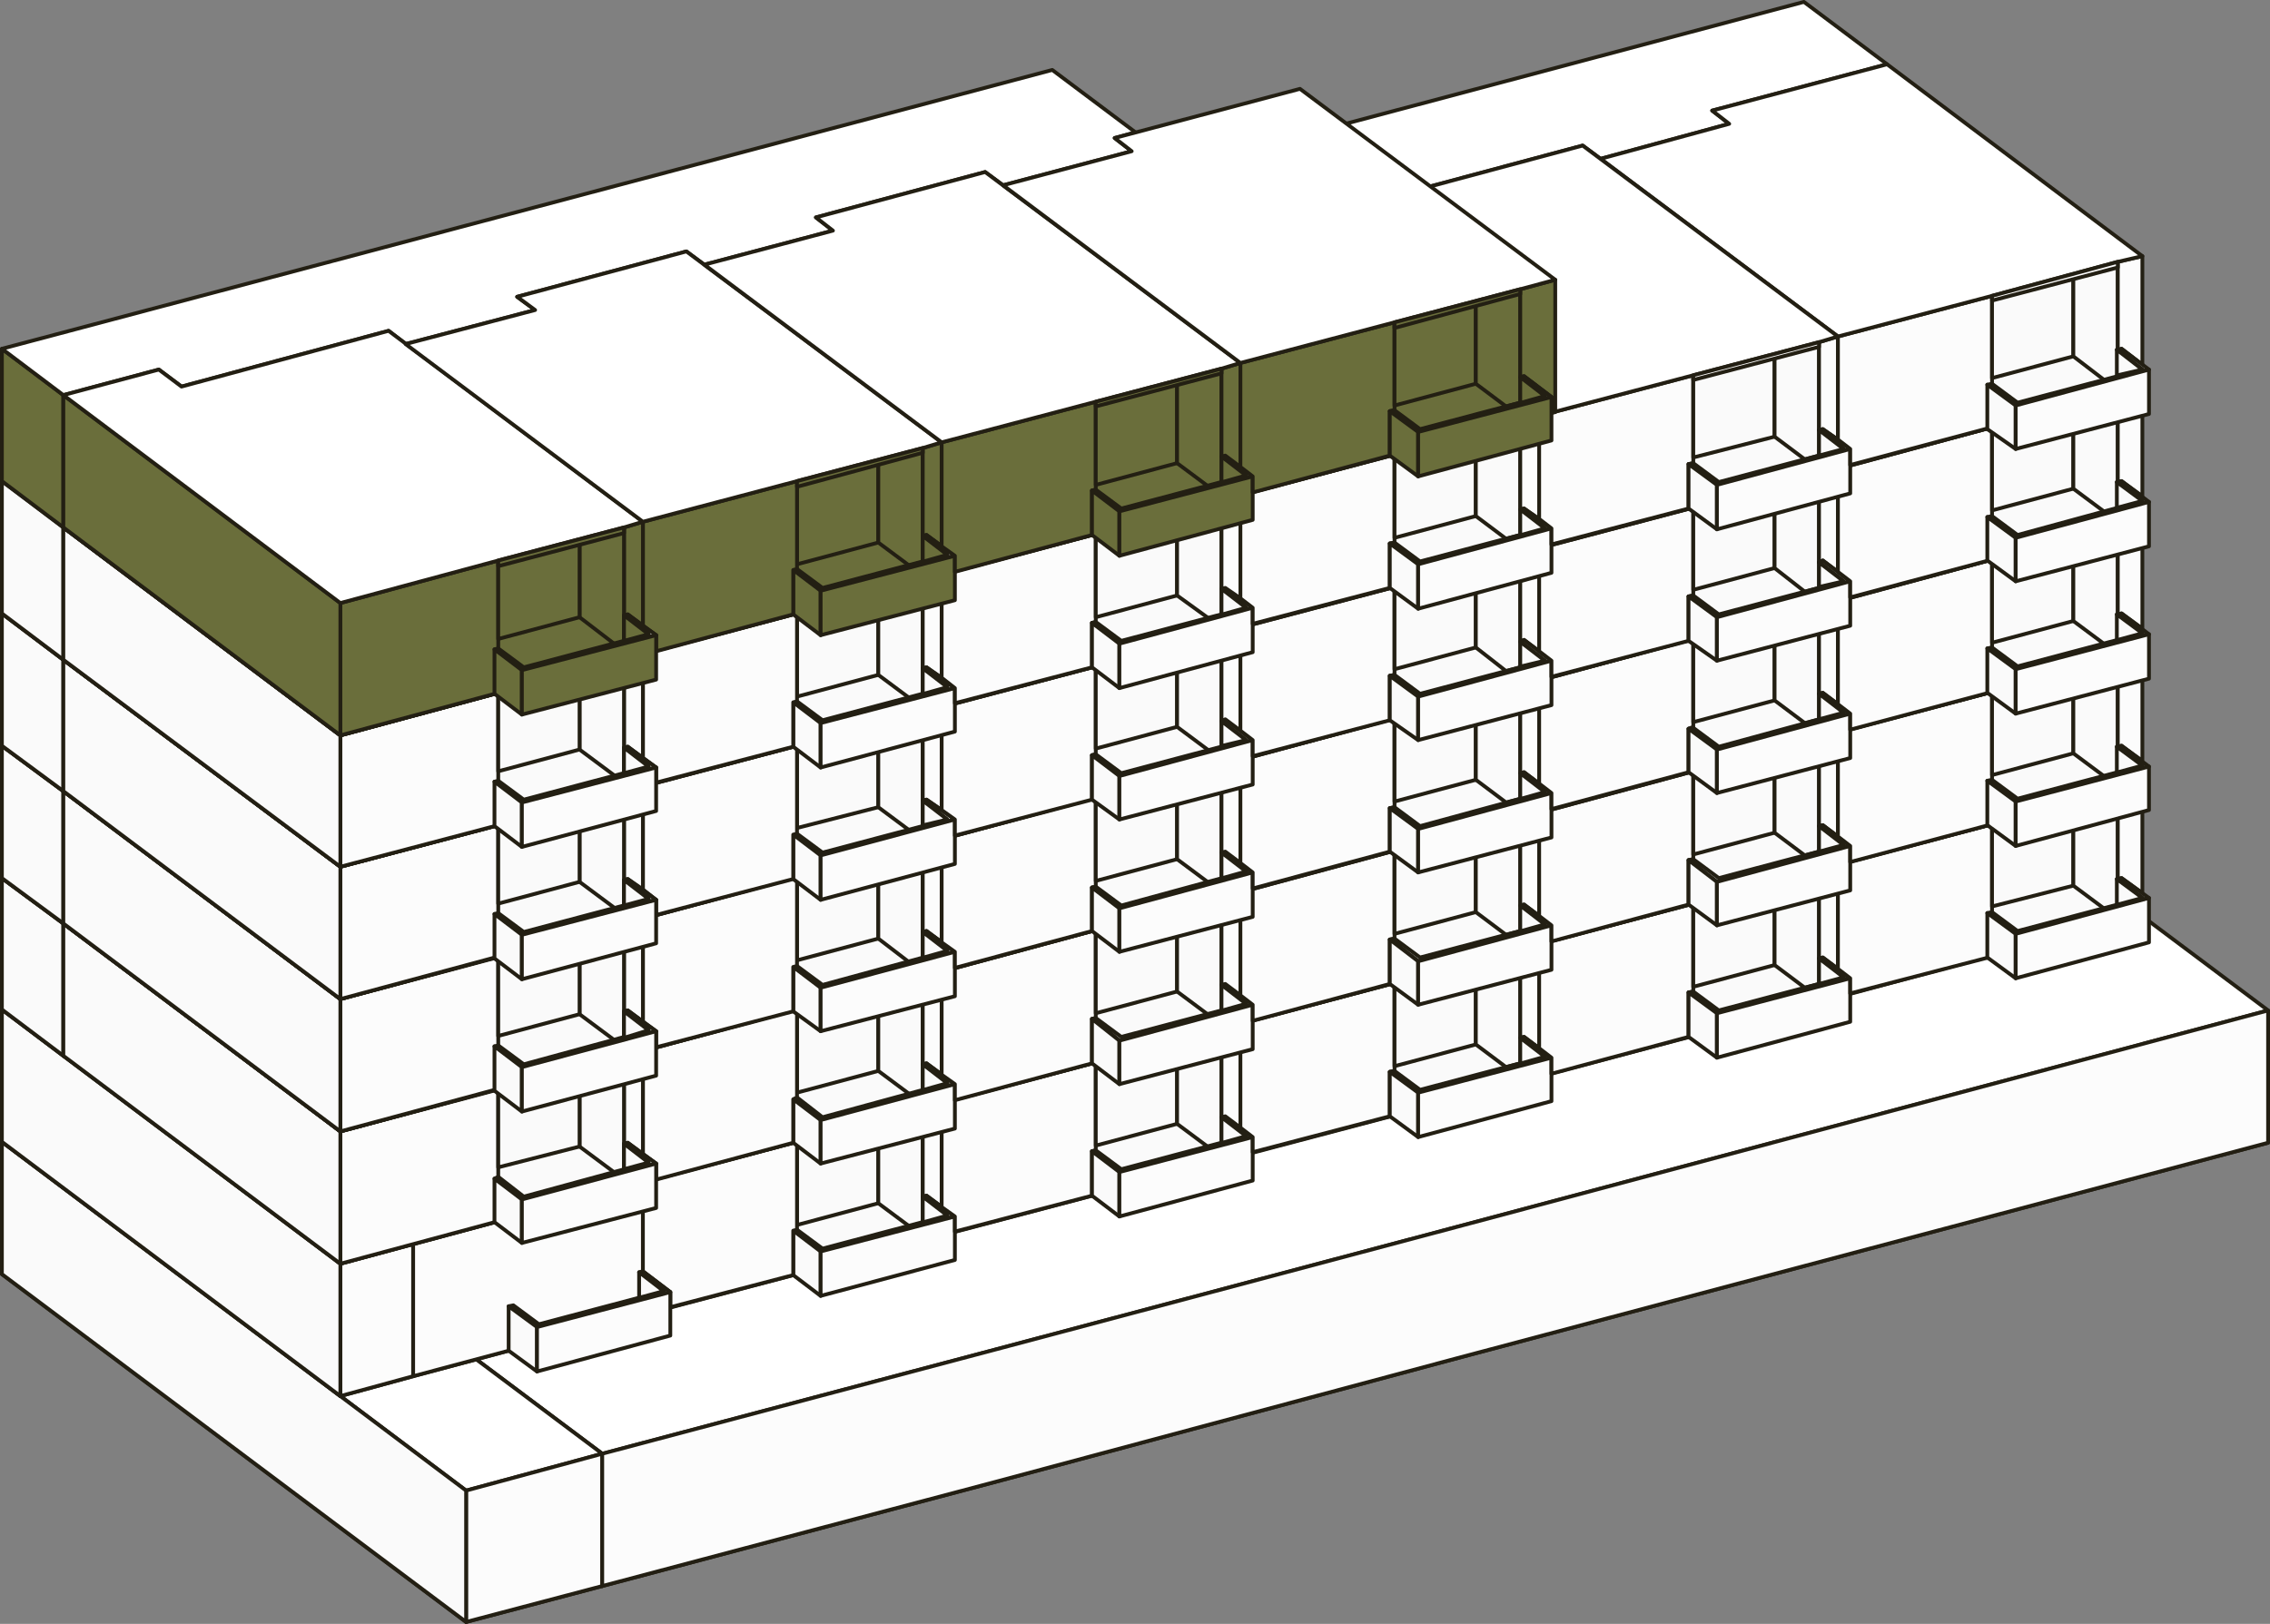 <?xml version="1.0" encoding="UTF-8"?>
<svg xmlns="http://www.w3.org/2000/svg" xmlns:xlink="http://www.w3.org/1999/xlink" version="1.1" viewBox="0 0 240.1 171.8">
  <rect x="0" y="0" width="240.1" height="171.8" fill="#808080" stroke="none"/>
  <defs>
    <style>
      .cls-1, .cls-2 {
        fill: none;
      }

      .cls-3, .cls-2 {
        stroke: #231f13;
        stroke-linecap: round;
        stroke-linejoin: round;
        stroke-width: .4px;
      }

      .cls-3, .cls-4 {
        fill: #6a6e3b;
      }

      .cls-5, .cls-6, .cls-7, .cls-4 {
        fill-rule: evenodd;
      }

      .cls-5, .cls-8 {
        fill: #fff;
      }

      .cls-9 {
        clip-path: url(#clippath-1);
      }

      .cls-10 {
        clip-path: url(#clippath-3);
      }

      .cls-11 {
        clip-path: url(#clippath-4);
      }

      .cls-12 {
        clip-path: url(#clippath-2);
      }

      .cls-6, .cls-13 {
        fill: #fcfcfc;
      }

      .cls-14, .cls-7 {
        fill: #fafafa;
      }

      .cls-15 {
        opacity: .6;
      }

      .cls-16 {
        clip-path: url(#clippath);
      }
    </style>
    <clipPath id="clippath">
      <rect class="cls-1" x="18.6" y="120.3" width="49.4" height="25.3"/>
    </clipPath>
    <clipPath id="clippath-1">
      <rect class="cls-1" x=".2" y="56.1" width="199.4" height="55.6"/>
    </clipPath>
    <clipPath id="clippath-2">
      <rect class="cls-1" x=".2" y="42.1" width="199.4" height="55.6"/>
    </clipPath>
    <clipPath id="clippath-3">
      <rect class="cls-1" x=".2" y="28.2" width="199.4" height="55.6"/>
    </clipPath>
    <clipPath id="clippath-4">
      <rect class="cls-1" x=".2" y="14.2" width="199.4" height="55.6"/>
    </clipPath>
  </defs>
  <!-- Generator: Adobe Illustrator 28.7.1, SVG Export Plug-In . SVG Version: 1.2.0 Build 142)  -->
  <g>
    <g id="Ebene_1">
      <g id="Ebene_1-2" data-name="Ebene_1">
        <g>
          <polygon class="cls-5" points="181.8 106.4 210.4 98.8 239.9 120.9 211.3 128.5 181.8 106.4"/>
          <polygon class="cls-2" points="181.8 106.4 210.4 98.8 239.9 120.9 211.3 128.5 181.8 106.4"/>
          <polygon class="cls-8" points="35.4 138.8 22.2 128.9 .2 134.8 49.3 171.6 63.7 167.8 34.2 145.6 210.4 98.8 204 94 35.4 138.8"/>
          <polygon class="cls-2" points="63.7 167.8 49.3 171.6 .2 134.8 22.2 128.9 35.4 138.8 204 94 210.4 98.8 34.2 145.6 63.7 167.8"/>
          <polygon class="cls-5" points="56 120 69.1 129.9 35.4 138.8 22.2 128.9 56 120"/>
          <polygon class="cls-2" points="56 120 69.1 129.9 35.4 138.8 22.2 128.9 56 120"/>
          <polygon class="cls-5" points="89.7 111 102.9 120.9 69.1 129.9 56 120 89.7 111"/>
          <polygon class="cls-2" points="89.7 111 102.9 120.9 69.1 129.9 56 120 89.7 111"/>
          <polygon class="cls-5" points="123.4 102 136.6 111.9 102.9 120.9 89.7 111 123.4 102"/>
          <polygon class="cls-2" points="123.4 102 136.6 111.9 102.9 120.9 89.7 111 123.4 102"/>
          <polygon class="cls-5" points="157.1 93.1 170.3 103 136.6 111.9 123.4 102 157.1 93.1"/>
          <polygon class="cls-2" points="157.1 93.1 170.3 103 136.6 111.9 123.4 102 157.1 93.1"/>
          <polygon class="cls-5" points="190.8 84.1 204 94 170.3 103 157.1 93.1 190.8 84.1"/>
          <polygon class="cls-2" points="190.8 84.1 204 94 170.3 103 157.1 93.1 190.8 84.1"/>
          <polygon class="cls-5" points="153.2 114 181.8 106.4 211.3 128.5 182.7 136.1 153.2 114"/>
          <polygon class="cls-2" points="153.2 114 181.8 106.4 211.3 128.5 182.7 136.1 153.2 114"/>
          <polygon class="cls-5" points="124.6 121.6 153.2 114 182.7 136.1 154.1 143.7 124.6 121.6"/>
          <polygon class="cls-2" points="124.6 121.6 153.2 114 182.7 136.1 154.1 143.7 124.6 121.6"/>
          <polygon class="cls-5" points="75.7 134.6 124.6 121.6 154.1 143.7 105.2 156.8 75.7 134.6"/>
          <polygon class="cls-2" points="75.7 134.6 124.6 121.6 154.1 143.7 105.2 156.8 75.7 134.6"/>
          <polygon class="cls-5" points="34.2 145.6 57.2 139.5 86.7 161.7 63.7 167.8 34.2 145.6"/>
          <polygon class="cls-2" points="34.2 145.6 57.2 139.5 86.7 161.7 63.7 167.8 34.2 145.6"/>
          <polygon class="cls-5" points="57.2 139.5 75.7 134.6 105.2 156.8 86.7 161.7 57.2 139.5"/>
          <polygon class="cls-2" points="57.2 139.5 75.7 134.6 105.2 156.8 86.7 161.7 57.2 139.5"/>
          <polygon class="cls-5" points="154.1 129.8 105.2 142.8 86.7 147.7 63.7 153.8 34.2 131.7 57.2 125.6 75.7 120.6 210.4 84.8 239.9 106.9 154.1 129.8"/>
          <polygon class="cls-2" points="154.1 129.8 105.2 142.8 86.7 147.7 63.7 153.8 34.2 131.7 57.2 125.6 75.7 120.6 210.4 84.8 239.9 106.9 154.1 129.8"/>
          <polygon class="cls-5" points="63.7 153.8 49.3 157.7 .2 120.8 22.2 115 35.4 124.9 204 80 210.4 84.8 34.2 131.7 63.7 153.8"/>
          <polygon class="cls-2" points="63.7 153.8 49.3 157.7 .2 120.8 22.2 115 35.4 124.9 204 80 210.4 84.8 34.2 131.7 63.7 153.8"/>
          <polygon class="cls-5" points="56 106 69.1 115.9 35.4 124.9 22.2 115 56 106"/>
          <polygon class="cls-2" points="56 106 69.1 115.9 35.4 124.9 22.2 115 56 106"/>
          <polygon class="cls-5" points="89.7 97 102.9 106.9 69.1 115.9 56 106 89.7 97"/>
          <polygon class="cls-2" points="89.7 97 102.9 106.9 69.1 115.9 56 106 89.7 97"/>
          <polygon class="cls-5" points="123.4 88 136.6 97.9 102.9 106.9 89.7 97 123.4 88"/>
          <polygon class="cls-2" points="123.4 88 136.6 97.9 102.9 106.9 89.7 97 123.4 88"/>
          <polygon class="cls-5" points="157.1 79.1 170.3 89 136.6 97.9 123.4 88 157.1 79.1"/>
          <polygon class="cls-2" points="157.1 79.1 170.3 89 136.6 97.9 123.4 88 157.1 79.1"/>
          <polygon class="cls-5" points="190.8 70.1 204 80 170.3 89 157.1 79.1 190.8 70.1"/>
          <polygon class="cls-2" points="190.8 70.1 204 80 170.3 89 157.1 79.1 190.8 70.1"/>
          <polygon class="cls-13" points="49.3 157.7 49.3 171.6 63.7 167.8 63.7 153.8 49.3 157.7"/>
          <polygon class="cls-2" points="63.7 153.8 63.7 167.8 49.3 171.6 49.3 157.7 63.7 153.8"/>
          <polygon class="cls-14" points=".2 134.8 49.3 171.6 49.3 157.7 .2 120.8 .2 134.8"/>
          <polygon class="cls-2" points="49.3 157.7 49.3 171.6 .2 134.8 .2 120.8 49.3 157.7"/>
          <polygon class="cls-6" points="239.9 106.9 239.9 120.9 154.1 143.7 105.2 156.8 86.7 161.7 63.7 167.8 63.7 153.8 86.7 147.7 105.2 142.8 154.1 129.8 239.9 106.9"/>
          <polygon class="cls-2" points="239.9 106.9 239.9 120.9 154.1 143.7 105.2 156.8 86.7 161.7 63.7 167.8 63.7 153.8 86.7 147.7 105.2 142.8 154.1 129.8 239.9 106.9"/>
          <polygon class="cls-7" points="194.4 105.5 210.7 101.1 224 97.6 226.6 96.9 199.6 76.7 181.1 81.6 182.9 83 169.3 86.7 194.4 105.5"/>
          <polygon class="cls-2" points="194.4 105.5 210.7 101.1 224 97.6 226.6 96.9 199.6 76.7 181.1 81.6 182.9 83 169.3 86.7 194.4 105.5"/>
          <polygon class="cls-7" points="162.8 113.9 179.1 109.6 192.4 106 194.4 105.5 167.4 85.3 149.5 90.1 151.3 91.5 137.7 95.1 162.8 113.9"/>
          <polygon class="cls-2" points="162.8 113.9 179.1 109.6 192.4 106 194.4 105.5 167.4 85.3 149.5 90.1 151.3 91.5 137.7 95.1 162.8 113.9"/>
          <polygon class="cls-7" points="131.2 122.3 147.5 118 160.8 114.4 162.8 113.9 135.8 93.7 117.9 98.5 119.7 99.9 106.1 103.5 131.2 122.3"/>
          <polygon class="cls-2" points="131.2 122.3 147.5 118 160.8 114.4 162.8 113.9 135.8 93.7 117.9 98.5 119.7 99.9 106.1 103.5 131.2 122.3"/>
          <polygon class="cls-7" points="68 139.1 84.3 134.8 97.6 131.3 99.6 130.7 72.6 110.5 54.7 115.3 56.6 116.7 42.9 120.3 68 139.1"/>
          <polygon class="cls-2" points="68 139.1 84.3 134.8 97.6 131.3 99.6 130.7 72.6 110.5 54.7 115.3 56.6 116.7 42.9 120.3 68 139.1"/>
          <polygon class="cls-7" points="99.6 130.7 115.9 126.4 129.2 122.8 131.2 122.3 104.2 102.1 86.3 106.9 88.1 108.3 74.5 111.9 99.6 130.7"/>
          <polygon class="cls-2" points="99.6 130.7 115.9 126.4 129.2 122.8 131.2 122.3 104.2 102.1 86.3 106.9 88.1 108.3 74.5 111.9 99.6 130.7"/>
          <polygon class="cls-5" points="43.7 145.6 18.6 126.8 56.6 116.7 54.7 115.3 72.6 110.5 74.5 111.9 88.1 108.3 86.3 106.9 104.2 102.1 106.1 103.5 119.7 99.9 117.9 98.5 135.8 93.7 137.7 95.1 151.3 91.5 149.5 90 167.4 85.3 169.3 86.7 182.9 83.1 181.1 81.6 199.6 76.7 190.8 70.1 .2 120.8 36 147.7 43.7 145.6"/>
          <polygon class="cls-2" points="43.7 145.6 18.6 126.8 56.6 116.7 54.7 115.3 72.6 110.5 74.5 111.9 88.1 108.3 86.3 106.9 104.2 102.1 106.1 103.5 119.7 99.9 117.9 98.5 135.8 93.7 137.7 95.1 151.3 91.5 149.5 90 167.4 85.3 169.3 86.7 182.9 83.1 181.1 81.6 199.6 76.7 190.8 70.1 .2 120.8 36 147.7 43.7 145.6"/>
          <g class="cls-15">
            <g class="cls-16">
              <polygon class="cls-5" points="18.6 126.8 42.9 120.3 68 139.1 43.7 145.6 18.6 126.8"/>
            </g>
          </g>
          <polygon class="cls-2" points="18.6 126.8 42.9 120.3 68 139.1 43.7 145.6 18.6 126.8"/>
          <polygon class="cls-5" points="169.3 72.7 182.9 69.1 181.1 67.7 199.6 62.7 226.6 83 224 83.6 219.3 80.2 206 83.7 210.7 87.2 194.4 91.5 169.3 72.7"/>
          <polygon class="cls-2" points="169.3 72.7 182.9 69.1 181.1 67.7 199.6 62.7 226.6 83 224 83.6 219.3 80.2 206 83.7 210.7 87.2 194.4 91.5 169.3 72.7"/>
          <polygon class="cls-5" points="137.7 81.1 151.3 77.5 149.5 76.1 167.4 71.3 194.4 91.5 192.4 92.1 187.7 88.6 174.4 92.1 179.1 95.6 162.8 99.9 137.7 81.1"/>
          <polygon class="cls-2" points="137.7 81.1 151.3 77.5 149.5 76.1 167.4 71.3 194.4 91.5 192.4 92.1 187.7 88.6 174.4 92.1 179.1 95.6 162.8 99.9 137.7 81.1"/>
          <polygon class="cls-5" points="106.1 89.5 119.7 85.9 117.9 84.5 135.8 79.7 162.8 99.9 160.8 100.5 156.1 97 142.8 100.5 147.5 104 131.2 108.3 106.1 89.5"/>
          <polygon class="cls-2" points="106.1 89.5 119.7 85.9 117.9 84.5 135.8 79.7 162.8 99.9 160.8 100.5 156.1 97 142.8 100.5 147.5 104 131.2 108.3 106.1 89.5"/>
          <polygon class="cls-5" points="74.5 97.9 88.1 94.3 86.3 92.9 104.2 88.1 131.2 108.3 129.2 108.9 124.5 105.4 111.2 108.9 115.9 112.4 99.6 116.7 74.5 97.9"/>
          <polygon class="cls-2" points="74.5 97.9 88.1 94.3 86.3 92.9 104.2 88.1 131.2 108.3 129.2 108.9 124.5 105.4 111.2 108.9 115.9 112.4 99.6 116.7 74.5 97.9"/>
          <polygon class="cls-5" points="42.9 106.3 56.6 102.7 54.7 101.3 72.6 96.5 99.6 116.7 97.6 117.3 92.9 113.8 79.7 117.3 84.3 120.8 68 125.1 42.9 106.3"/>
          <polygon class="cls-2" points="42.9 106.3 56.6 102.7 54.7 101.3 72.6 96.5 99.6 116.7 97.6 117.3 92.9 113.8 79.7 117.3 84.3 120.8 68 125.1 42.9 106.3"/>
          <polygon class="cls-5" points="43.7 131.6 18.6 112.8 56.6 102.7 54.7 101.3 72.6 96.5 74.5 97.9 88.1 94.3 86.3 92.9 104.2 88.1 106.1 89.5 119.7 85.9 117.9 84.5 135.8 79.7 137.7 81.1 151.3 77.5 149.5 76.1 167.4 71.3 169.3 72.7 182.9 69.1 181.1 67.7 199.6 62.7 190.8 56.1 .2 106.8 36 133.7 43.7 131.6"/>
          <polygon class="cls-2" points="43.7 131.6 18.6 112.8 56.6 102.7 54.7 101.3 72.6 96.5 74.5 97.9 88.1 94.3 86.3 92.9 104.2 88.1 106.1 89.5 119.7 85.9 117.9 84.5 135.8 79.7 137.7 81.1 151.3 77.5 149.5 76.1 167.4 71.3 169.3 72.7 182.9 69.1 181.1 67.7 199.6 62.7 190.8 56.1 .2 106.8 36 133.7 43.7 131.6"/>
          <polygon class="cls-5" points="18.6 112.8 42.9 106.3 68 125.1 43.7 131.6 18.6 112.8"/>
          <polygon class="cls-2" points="18.6 112.8 42.9 106.3 68 125.1 43.7 131.6 18.6 112.8"/>
          <polygon class="cls-6" points="43.7 131.6 43.7 145.6 36 147.7 36 133.7 43.7 131.6"/>
          <polygon class="cls-2" points="43.7 131.6 43.7 145.6 36 147.7 36 133.7 43.7 131.6"/>
          <polygon class="cls-7" points="36 133.7 36 147.7 .2 120.8 .2 106.8 36 133.7"/>
          <polygon class="cls-2" points="36 133.7 36 147.7 .2 120.8 .2 106.8 36 133.7"/>
          <polygon class="cls-6" points="68 125.1 68 139.1 43.7 145.6 43.7 131.6 68 125.1"/>
          <polygon class="cls-2" points="68 125.1 68 139.1 43.7 145.6 43.7 131.6 68 125.1"/>
          <polygon class="cls-7" points="92.9 113.8 92.9 127.3 84.3 129.6 84.3 120.8 79.7 117.3 92.9 113.8"/>
          <polygon class="cls-2" points="92.9 113.8 92.9 127.3 84.3 129.6 84.3 120.8 79.7 117.3 92.9 113.8"/>
          <polygon class="cls-7" points="92.9 113.8 97.6 117.3 97.6 130.8 92.9 127.3 92.9 113.8"/>
          <polygon class="cls-2" points="92.9 113.8 97.6 117.3 97.6 130.8 92.9 127.3 92.9 113.8"/>
          <polygon class="cls-6" points="99.6 116.7 99.6 127.7 98 126.5 97.6 126.6 97.6 117.3 99.6 116.7"/>
          <polygon class="cls-2" points="99.6 116.7 99.6 127.7 98 126.5 97.6 126.6 97.6 117.3 99.6 116.7"/>
          <polygon class="cls-5" points="83.9 130.2 84.3 130.1 87 132.1 100.2 128.6 97.6 126.6 98 126.5 101 128.7 86.8 132.4 83.9 130.2"/>
          <polygon class="cls-2" points="83.9 130.2 84.3 130.1 87 132.1 100.2 128.6 97.6 126.6 98 126.5 101 128.7 86.8 132.4 83.9 130.2"/>
          <polygon class="cls-7" points="83.9 130.2 86.8 132.4 86.8 137.1 83.9 134.9 83.9 130.2"/>
          <polygon class="cls-2" points="83.9 130.2 86.8 132.4 86.8 137.1 83.9 134.9 83.9 130.2"/>
          <polygon class="cls-7" points="97.6 126.6 97.6 129.2 97.7 129.3 100.2 128.6 97.6 126.6"/>
          <polygon class="cls-2" points="97.6 126.6 97.6 129.2 97.7 129.3 100.2 128.6 97.6 126.6"/>
          <polygon class="cls-6" points="101 128.7 101 133.3 86.8 137.1 86.8 132.4 101 128.7"/>
          <polygon class="cls-2" points="101 128.7 101 133.3 86.8 137.1 86.8 132.4 101 128.7"/>
          <polygon class="cls-6" points="84.3 120.8 84.3 130.1 83.9 130.2 83.9 134.9 70.9 138.3 70.9 136.7 68 134.5 68 125.1 84.3 120.8"/>
          <polygon class="cls-2" points="84.3 120.8 84.3 130.1 83.9 130.2 83.9 134.9 70.9 138.3 70.9 136.7 68 134.5 68 125.1 84.3 120.8"/>
          <polygon class="cls-6" points="115.9 112.4 115.9 121.7 115.5 121.8 115.5 126.5 101 130.3 101 128.7 99.6 127.7 99.6 116.7 115.9 112.4"/>
          <polygon class="cls-2" points="115.9 112.4 115.9 121.7 115.5 121.8 115.5 126.5 101 130.3 101 128.7 99.6 127.7 99.6 116.7 115.9 112.4"/>
          <polygon class="cls-7" points="111.3 108.9 124.5 105.4 124.5 118.9 115.9 121.2 115.9 112.4 111.3 108.9"/>
          <polygon class="cls-2" points="111.3 108.9 124.5 105.4 124.5 118.9 115.9 121.2 115.9 112.4 111.3 108.9"/>
          <polygon class="cls-7" points="124.5 105.4 124.5 118.9 129.2 122.4 129.6 122.7 129.6 121.1 129.2 120.8 129.2 108.9 124.5 105.4"/>
          <polygon class="cls-2" points="124.5 105.4 124.5 118.9 129.2 122.4 129.6 122.7 129.6 121.1 129.2 120.8 129.2 108.9 124.5 105.4"/>
          <polygon class="cls-5" points="115.5 121.8 115.9 121.7 118.6 123.7 131.8 120.2 129.2 118.2 129.6 118.1 132.5 120.3 118.4 124 115.5 121.8"/>
          <polygon class="cls-2" points="115.5 121.8 115.9 121.7 118.6 123.7 131.8 120.2 129.2 118.2 129.6 118.1 132.5 120.3 118.4 124 115.5 121.8"/>
          <polygon class="cls-7" points="115.5 121.8 118.4 124 118.4 128.7 115.5 126.5 115.5 121.8"/>
          <polygon class="cls-2" points="115.5 121.8 118.4 124 118.4 128.7 115.5 126.5 115.5 121.8"/>
          <polygon class="cls-7" points="129.2 118.2 129.2 120.9 129.3 120.9 131.8 120.2 129.2 118.2"/>
          <polygon class="cls-2" points="129.2 118.2 129.2 120.9 129.3 120.9 131.8 120.2 129.2 118.2"/>
          <polygon class="cls-6" points="132.5 120.3 132.5 124.9 118.4 128.7 118.4 124 132.5 120.3"/>
          <polygon class="cls-2" points="132.5 120.3 132.5 124.9 118.4 128.7 118.4 124 132.5 120.3"/>
          <polygon class="cls-6" points="129.2 108.9 131.2 108.3 131.2 119.3 129.6 118.1 129.2 118.2 129.2 108.9"/>
          <polygon class="cls-2" points="129.2 108.9 131.2 108.3 131.2 119.3 129.6 118.1 129.2 118.2 129.2 108.9"/>
          <polygon class="cls-6" points="147.5 104 147.5 113.3 147 113.4 147 118.1 132.5 121.9 132.5 120.3 131.2 119.3 131.2 108.3 147.5 104"/>
          <polygon class="cls-2" points="147.5 104 147.5 113.3 147 113.4 147 118.1 132.5 121.9 132.5 120.3 131.2 119.3 131.2 108.3 147.5 104"/>
          <polygon class="cls-7" points="156.1 97 156.1 110.5 147.5 112.8 147.5 104 142.8 100.5 156.1 97"/>
          <polygon class="cls-2" points="156.1 97 156.1 110.5 147.5 112.8 147.5 104 142.8 100.5 156.1 97"/>
          <polygon class="cls-7" points="156.1 97 160.8 100.5 160.8 112.5 159.3 112.9 156.1 110.5 156.1 97"/>
          <polygon class="cls-2" points="156.1 97 160.8 100.5 160.8 112.5 159.3 112.9 156.1 110.5 156.1 97"/>
          <polygon class="cls-6" points="160.8 100.5 160.8 109.8 161.2 109.7 162.8 110.9 162.8 99.9 160.8 100.5"/>
          <polygon class="cls-2" points="160.8 100.5 160.8 109.8 161.2 109.7 162.8 110.9 162.8 99.9 160.8 100.5"/>
          <polygon class="cls-5" points="147 113.4 147.5 113.3 150.2 115.3 163.4 111.8 160.8 109.8 161.2 109.7 164.1 111.9 150 115.6 147 113.4"/>
          <polygon class="cls-2" points="147 113.4 147.5 113.3 150.2 115.3 163.4 111.8 160.8 109.8 161.2 109.7 164.1 111.9 150 115.6 147 113.4"/>
          <polygon class="cls-7" points="147 113.4 150 115.6 150 120.3 147 118.1 147 113.4"/>
          <polygon class="cls-2" points="147 113.4 150 115.6 150 120.3 147 118.1 147 113.4"/>
          <polygon class="cls-6" points="164.1 111.9 164.1 116.5 150 120.3 150 115.6 164.1 111.9"/>
          <polygon class="cls-2" points="164.1 111.9 164.1 116.5 150 120.3 150 115.6 164.1 111.9"/>
          <polygon class="cls-7" points="160.8 109.8 160.8 112.5 160.9 112.5 163.4 111.8 160.8 109.8"/>
          <polygon class="cls-2" points="160.8 109.8 160.8 112.5 160.9 112.5 163.4 111.8 160.8 109.8"/>
          <polygon class="cls-6" points="162.8 99.9 162.8 110.9 164.1 111.9 164.1 113.6 178.6 109.7 178.6 105 179.1 104.9 179.1 95.6 162.8 99.9"/>
          <polygon class="cls-2" points="162.8 99.9 162.8 110.9 164.1 111.9 164.1 113.6 178.6 109.7 178.6 105 179.1 104.9 179.1 95.6 162.8 99.9"/>
          <polygon class="cls-7" points="174.4 92.1 187.7 88.6 187.7 102.1 179.1 104.4 179.1 95.6 174.4 92.1"/>
          <polygon class="cls-2" points="174.4 92.1 187.7 88.6 187.7 102.1 179.1 104.4 179.1 95.6 174.4 92.1"/>
          <polygon class="cls-7" points="192.4 104.1 190.9 104.5 187.7 102.1 187.7 88.6 192.4 92.1 192.4 104.1"/>
          <polygon class="cls-2" points="192.4 104.1 190.9 104.5 187.7 102.1 187.7 88.6 192.4 92.1 192.4 104.1"/>
          <polygon class="cls-6" points="192.4 92.1 194.4 91.5 194.4 102.5 192.8 101.3 192.4 101.4 192.4 92.1"/>
          <polygon class="cls-2" points="192.4 92.1 194.4 91.5 194.4 102.5 192.8 101.3 192.4 101.4 192.4 92.1"/>
          <polygon class="cls-5" points="178.6 105 179.1 104.9 181.8 106.9 195 103.4 192.4 101.4 192.8 101.3 195.7 103.5 181.6 107.2 178.6 105"/>
          <polygon class="cls-2" points="178.6 105 179.1 104.9 181.8 106.9 195 103.4 192.4 101.4 192.8 101.3 195.7 103.5 181.6 107.2 178.6 105"/>
          <polygon class="cls-7" points="178.6 105 181.6 107.2 181.6 111.9 178.6 109.7 178.6 105"/>
          <polygon class="cls-2" points="178.6 105 181.6 107.2 181.6 111.9 178.6 109.7 178.6 105"/>
          <polygon class="cls-6" points="195.7 103.5 195.7 108.1 181.6 111.9 181.6 107.2 195.7 103.5"/>
          <polygon class="cls-2" points="195.7 103.5 195.7 108.1 181.6 111.9 181.6 107.2 195.7 103.5"/>
          <polygon class="cls-7" points="192.4 101.4 192.4 104.1 192.4 104.1 195 103.4 192.4 101.4"/>
          <polygon class="cls-2" points="192.4 101.4 192.4 104.1 192.4 104.1 195 103.4 192.4 101.4"/>
          <polygon class="cls-6" points="194.4 91.5 210.7 87.2 210.7 101.1 210.7 101.2 195.7 105.1 195.7 103.5 194.4 102.5 194.4 91.5"/>
          <polygon class="cls-2" points="194.4 91.5 210.7 87.2 210.7 101.1 210.7 101.2 195.7 105.1 195.7 103.5 194.4 102.5 194.4 91.5"/>
          <polygon class="cls-7" points="206 83.7 219.3 80.2 219.3 93.7 210.7 95.9 210.7 87.2 206 83.7"/>
          <polygon class="cls-2" points="206 83.7 219.3 80.2 219.3 93.7 210.7 95.9 210.7 87.2 206 83.7"/>
          <polygon class="cls-7" points="219.3 80.2 224 83.6 224 95 224 97.2 219.3 93.7 219.3 80.2"/>
          <polygon class="cls-2" points="219.3 80.2 224 83.6 224 95 224 97.2 219.3 93.7 219.3 80.2"/>
          <polygon class="cls-6" points="224 83.6 226.6 83 226.6 94.5 224.4 92.9 224 93 224 83.6"/>
          <polygon class="cls-2" points="224 83.6 226.6 83 226.6 94.5 224.4 92.9 224 93 224 83.6"/>
          <polygon class="cls-5" points="210.2 96.6 210.7 96.5 213.4 98.5 226.6 95 223.9 93 224.4 92.9 227.3 95 213.2 98.8 210.2 96.6"/>
          <polygon class="cls-2" points="210.2 96.6 210.7 96.5 213.4 98.5 226.6 95 223.9 93 224.4 92.9 227.3 95 213.2 98.8 210.2 96.6"/>
          <polygon class="cls-7" points="210.2 96.6 213.2 98.8 213.2 103.5 210.2 101.3 210.2 96.6"/>
          <polygon class="cls-2" points="210.2 96.6 213.2 98.8 213.2 103.5 210.2 101.3 210.2 96.6"/>
          <polygon class="cls-6" points="227.3 95 227.3 99.7 213.2 103.5 213.2 98.8 227.3 95"/>
          <polygon class="cls-2" points="227.3 95 227.3 99.7 213.2 103.5 213.2 98.8 227.3 95"/>
          <polygon class="cls-7" points="223.9 93 223.9 95.7 224 95.7 226.6 95 223.9 93"/>
          <polygon class="cls-2" points="223.9 93 223.9 95.7 224 95.7 226.6 95 223.9 93"/>
          <polygon class="cls-5" points="53.8 138.2 54.3 138.1 57 140.1 70.2 136.6 67.6 134.6 68 134.5 70.9 136.7 56.8 140.4 53.8 138.2"/>
          <polygon class="cls-2" points="53.8 138.2 54.3 138.1 57 140.1 70.2 136.6 67.6 134.6 68 134.5 70.9 136.7 56.8 140.4 53.8 138.2"/>
          <polygon class="cls-7" points="53.8 138.2 56.8 140.4 56.8 145.1 53.8 142.9 53.8 138.2"/>
          <polygon class="cls-2" points="53.8 138.2 56.8 140.4 56.8 145.1 53.8 142.9 53.8 138.2"/>
          <polygon class="cls-7" points="67.6 134.6 67.6 137.2 67.6 137.3 70.2 136.6 67.6 134.6"/>
          <polygon class="cls-2" points="67.6 134.6 67.6 137.2 67.6 137.3 70.2 136.6 67.6 134.6"/>
          <polygon class="cls-6" points="70.9 136.7 70.9 141.3 56.8 145.1 56.8 140.4 70.9 136.7"/>
          <polygon class="cls-2" points="70.9 136.7 70.9 141.3 56.8 145.1 56.8 140.4 70.9 136.7"/>
          <g class="cls-15">
            <g class="cls-9">
              <polygon class="cls-5" points=".2 106.8 6.7 111.7 16.8 109 19.2 110.7 41.1 104.9 42.9 106.3 56.6 102.7 54.7 101.3 72.6 96.5 74.5 97.9 88.1 94.3 86.3 92.9 104.2 88.1 106.1 89.5 119.7 85.9 117.9 84.5 135.8 79.7 137.7 81.1 151.3 77.5 149.5 76.1 167.4 71.3 169.3 72.7 182.9 69.1 181.1 67.7 199.6 62.7 190.8 56.1 .2 106.8"/>
            </g>
          </g>
          <polygon class="cls-2" points=".2 106.8 6.7 111.7 16.8 109 19.2 110.7 41.1 104.9 42.9 106.3 56.6 102.7 54.7 101.3 72.6 96.5 74.5 97.9 88.1 94.3 86.3 92.9 104.2 88.1 106.1 89.5 119.7 85.9 117.9 84.5 135.8 79.7 137.7 81.1 151.3 77.5 149.5 76.1 167.4 71.3 169.3 72.7 182.9 69.1 181.1 67.7 199.6 62.7 190.8 56.1 .2 106.8"/>
          <polygon class="cls-7" points="194.4 91.5 210.7 87.2 224 83.6 226.6 83 199.6 62.7 181.1 67.7 182.9 69.1 169.3 72.7 194.4 91.5"/>
          <polygon class="cls-2" points="194.4 91.5 210.7 87.2 224 83.6 226.6 83 199.6 62.7 181.1 67.7 182.9 69.1 169.3 72.7 194.4 91.5"/>
          <polygon class="cls-7" points="162.8 99.9 179.1 95.6 192.4 92.1 194.4 91.5 167.4 71.3 149.5 76.1 151.3 77.5 137.7 81.1 162.8 99.9"/>
          <polygon class="cls-2" points="162.8 99.9 179.1 95.6 192.4 92.1 194.4 91.5 167.4 71.3 149.5 76.1 151.3 77.5 137.7 81.1 162.8 99.9"/>
          <polygon class="cls-7" points="131.2 108.3 147.5 104 160.8 100.5 162.8 99.9 135.8 79.7 117.9 84.5 119.7 85.9 106.1 89.5 131.2 108.3"/>
          <polygon class="cls-2" points="131.2 108.3 147.5 104 160.8 100.5 162.8 99.9 135.8 79.7 117.9 84.5 119.7 85.9 106.1 89.5 131.2 108.3"/>
          <polygon class="cls-7" points="68 125.1 84.3 120.8 97.6 117.3 99.6 116.7 72.6 96.5 54.7 101.3 56.6 102.7 42.9 106.3 68 125.1"/>
          <polygon class="cls-2" points="68 125.1 84.3 120.8 97.6 117.3 99.6 116.7 72.6 96.5 54.7 101.3 56.6 102.7 42.9 106.3 68 125.1"/>
          <polygon class="cls-7" points="99.6 116.7 115.9 112.4 129.2 108.9 131.2 108.3 104.2 88.1 86.3 92.9 88.1 94.3 74.5 97.9 99.6 116.7"/>
          <polygon class="cls-2" points="99.6 116.7 115.9 112.4 129.2 108.9 131.2 108.3 104.2 88.1 86.3 92.9 88.1 94.3 74.5 97.9 99.6 116.7"/>
          <polygon class="cls-5" points="169.3 58.7 182.9 55.1 181.1 53.7 199.6 48.7 226.6 69 224 69.7 219.3 66.2 206 69.7 210.7 73.2 194.4 77.5 169.3 58.7"/>
          <polygon class="cls-2" points="169.3 58.7 182.9 55.1 181.1 53.7 199.6 48.7 226.6 69 224 69.7 219.3 66.2 206 69.7 210.7 73.2 194.4 77.5 169.3 58.7"/>
          <polygon class="cls-5" points="137.7 67.1 151.3 63.5 149.5 62.1 167.4 57.3 194.4 77.5 192.4 78.1 187.7 74.6 174.4 78.1 179.1 81.6 162.8 86 137.7 67.1"/>
          <polygon class="cls-2" points="137.7 67.1 151.3 63.5 149.5 62.1 167.4 57.3 194.4 77.5 192.4 78.1 187.7 74.6 174.4 78.1 179.1 81.6 162.8 86 137.7 67.1"/>
          <polygon class="cls-5" points="106.1 75.5 119.7 71.9 117.9 70.5 135.8 65.7 162.8 86 160.8 86.5 156.1 83 142.8 86.5 147.5 90 131.2 94.4 106.1 75.5"/>
          <polygon class="cls-2" points="106.1 75.5 119.7 71.9 117.9 70.5 135.8 65.7 162.8 86 160.8 86.5 156.1 83 142.8 86.5 147.5 90 131.2 94.4 106.1 75.5"/>
          <polygon class="cls-5" points="74.5 83.9 88.1 80.3 86.3 78.9 104.2 74.1 131.2 94.4 129.2 94.9 124.5 91.4 111.2 94.9 115.9 98.4 99.6 102.8 74.5 83.9"/>
          <polygon class="cls-2" points="74.5 83.9 88.1 80.3 86.3 78.9 104.2 74.1 131.2 94.4 129.2 94.9 124.5 91.4 111.2 94.9 115.9 98.4 99.6 102.8 74.5 83.9"/>
          <polygon class="cls-5" points="42.9 92.3 56.6 88.7 54.7 87.3 72.6 82.5 99.6 102.8 97.6 103.3 92.9 99.8 79.7 103.3 84.3 106.8 68 111.2 42.9 92.3"/>
          <polygon class="cls-2" points="42.9 92.3 56.6 88.7 54.7 87.3 72.6 82.5 99.6 102.8 97.6 103.3 92.9 99.8 79.7 103.3 84.3 106.8 68 111.2 42.9 92.3"/>
          <polygon class="cls-7" points="92.9 99.8 92.9 113.3 84.3 115.6 84.3 106.8 79.7 103.3 92.9 99.8"/>
          <polygon class="cls-2" points="92.9 99.8 92.9 113.3 84.3 115.6 84.3 106.8 79.7 103.3 92.9 99.8"/>
          <polygon class="cls-7" points="92.9 99.8 97.6 103.3 97.6 116.8 92.9 113.3 92.9 99.8"/>
          <polygon class="cls-2" points="92.9 99.8 97.6 103.3 97.6 116.8 92.9 113.3 92.9 99.8"/>
          <polygon class="cls-6" points="99.6 102.8 99.6 113.7 98 112.5 97.6 112.6 97.6 103.3 99.6 102.8"/>
          <polygon class="cls-2" points="99.6 102.8 99.6 113.7 98 112.5 97.6 112.6 97.6 103.3 99.6 102.8"/>
          <polygon class="cls-5" points="83.9 116.3 84.3 116.1 87 118.2 100.2 114.6 97.6 112.6 98 112.5 101 114.7 86.8 118.5 83.9 116.3"/>
          <polygon class="cls-2" points="83.9 116.3 84.3 116.1 87 118.2 100.2 114.6 97.6 112.6 98 112.5 101 114.7 86.8 118.5 83.9 116.3"/>
          <polygon class="cls-7" points="83.9 116.3 86.8 118.5 86.8 123.1 83.9 120.9 83.9 116.3"/>
          <polygon class="cls-2" points="83.9 116.3 86.8 118.5 86.8 123.1 83.9 120.9 83.9 116.3"/>
          <polygon class="cls-7" points="97.6 112.6 97.6 115.2 97.7 115.3 100.2 114.6 97.6 112.6"/>
          <polygon class="cls-2" points="97.6 112.6 97.6 115.2 97.7 115.3 100.2 114.6 97.6 112.6"/>
          <polygon class="cls-6" points="101 114.7 101 119.4 86.8 123.1 86.8 118.5 101 114.7"/>
          <polygon class="cls-2" points="101 114.7 101 119.4 86.8 123.1 86.8 118.5 101 114.7"/>
          <polygon class="cls-6" points="84.3 106.8 84.3 116.1 83.9 116.3 83.9 120.9 69.4 124.8 69.4 123.1 68 122.1 68 111.2 84.3 106.8"/>
          <polygon class="cls-2" points="84.3 106.8 84.3 116.1 83.9 116.3 83.9 120.9 69.4 124.8 69.4 123.1 68 122.1 68 111.2 84.3 106.8"/>
          <polygon class="cls-6" points="115.9 98.4 115.9 107.7 115.5 107.8 115.5 112.5 101 116.4 101 114.7 99.6 113.7 99.6 102.8 115.9 98.4"/>
          <polygon class="cls-2" points="115.9 98.4 115.9 107.7 115.5 107.8 115.5 112.5 101 116.4 101 114.7 99.6 113.7 99.6 102.8 115.9 98.4"/>
          <polygon class="cls-7" points="111.3 94.9 124.5 91.4 124.5 104.9 115.9 107.2 115.9 98.4 111.3 94.9"/>
          <polygon class="cls-2" points="111.3 94.9 124.5 91.4 124.5 104.9 115.9 107.2 115.9 98.4 111.3 94.9"/>
          <polygon class="cls-7" points="124.5 91.4 124.5 104.9 129.2 108.4 129.6 108.8 129.6 107.2 129.2 106.8 129.2 94.9 124.5 91.4"/>
          <polygon class="cls-2" points="124.5 91.4 124.5 104.9 129.2 108.4 129.6 108.8 129.6 107.2 129.2 106.8 129.2 94.9 124.5 91.4"/>
          <polygon class="cls-5" points="115.5 107.8 115.9 107.7 118.6 109.7 131.8 106.2 129.2 104.2 129.6 104.1 132.5 106.3 118.4 110.1 115.5 107.8"/>
          <polygon class="cls-2" points="115.5 107.8 115.9 107.7 118.6 109.7 131.8 106.2 129.2 104.2 129.6 104.1 132.5 106.3 118.4 110.1 115.5 107.8"/>
          <polygon class="cls-7" points="115.5 107.8 118.4 110.1 118.4 114.7 115.5 112.5 115.5 107.8"/>
          <polygon class="cls-2" points="115.5 107.8 118.4 110.1 118.4 114.7 115.5 112.5 115.5 107.8"/>
          <polygon class="cls-7" points="129.2 104.2 129.2 106.9 129.3 106.9 131.8 106.2 129.2 104.2"/>
          <polygon class="cls-2" points="129.2 104.2 129.2 106.9 129.3 106.9 131.8 106.2 129.2 104.2"/>
          <polygon class="cls-6" points="132.5 106.3 132.5 111 118.4 114.7 118.4 110.1 132.5 106.3"/>
          <polygon class="cls-2" points="132.5 106.3 132.5 111 118.4 114.7 118.4 110.1 132.5 106.3"/>
          <polygon class="cls-6" points="129.2 94.9 131.2 94.4 131.2 105.3 129.6 104.1 129.2 104.2 129.2 94.9"/>
          <polygon class="cls-2" points="129.2 94.9 131.2 94.4 131.2 105.3 129.6 104.1 129.2 104.2 129.2 94.9"/>
          <polygon class="cls-6" points="147.5 90 147.5 99.3 147 99.4 147 104.1 132.5 108 132.5 106.3 131.2 105.3 131.2 94.4 147.5 90"/>
          <polygon class="cls-2" points="147.5 90 147.5 99.3 147 99.4 147 104.1 132.5 108 132.5 106.3 131.2 105.3 131.2 94.4 147.5 90"/>
          <polygon class="cls-7" points="156.1 83 156.1 96.5 147.5 98.8 147.5 90 142.8 86.5 156.1 83"/>
          <polygon class="cls-2" points="156.1 83 156.1 96.5 147.5 98.8 147.5 90 142.8 86.5 156.1 83"/>
          <polygon class="cls-7" points="156.1 83 160.8 86.5 160.8 98.5 159.3 98.9 156.1 96.5 156.1 83"/>
          <polygon class="cls-2" points="156.1 83 160.8 86.5 160.8 98.5 159.3 98.9 156.1 96.5 156.1 83"/>
          <polygon class="cls-6" points="160.8 86.5 160.8 95.8 161.2 95.7 162.8 96.9 162.8 86 160.8 86.5"/>
          <polygon class="cls-2" points="160.8 86.5 160.8 95.8 161.2 95.7 162.8 96.9 162.8 86 160.8 86.5"/>
          <polygon class="cls-5" points="147 99.4 147.5 99.3 150.2 101.3 163.4 97.8 160.8 95.8 161.2 95.7 164.1 97.9 150 101.7 147 99.4"/>
          <polygon class="cls-2" points="147 99.4 147.5 99.3 150.2 101.3 163.4 97.8 160.8 95.8 161.2 95.7 164.1 97.9 150 101.7 147 99.4"/>
          <polygon class="cls-7" points="147 99.4 150 101.7 150 106.3 147 104.1 147 99.4"/>
          <polygon class="cls-2" points="147 99.4 150 101.7 150 106.3 147 104.1 147 99.4"/>
          <polygon class="cls-6" points="164.1 97.9 164.1 102.6 150 106.3 150 101.7 164.1 97.9"/>
          <polygon class="cls-2" points="164.1 97.9 164.1 102.6 150 106.3 150 101.7 164.1 97.9"/>
          <polygon class="cls-7" points="160.8 95.8 160.8 98.5 160.9 98.5 163.4 97.8 160.8 95.8"/>
          <polygon class="cls-2" points="160.8 95.8 160.8 98.5 160.9 98.5 163.4 97.8 160.8 95.8"/>
          <polygon class="cls-6" points="162.8 86 162.8 96.9 164.1 97.9 164.1 99.6 178.6 95.7 178.6 91 179.1 90.9 179.1 81.6 162.8 86"/>
          <polygon class="cls-2" points="162.8 86 162.8 96.9 164.1 97.9 164.1 99.6 178.6 95.7 178.6 91 179.1 90.9 179.1 81.6 162.8 86"/>
          <polygon class="cls-7" points="174.4 78.1 187.7 74.6 187.7 88.1 179.1 90.4 179.1 81.6 174.4 78.1"/>
          <polygon class="cls-2" points="174.4 78.1 187.7 74.6 187.7 88.1 179.1 90.4 179.1 81.6 174.4 78.1"/>
          <polygon class="cls-7" points="192.4 90.1 190.9 90.5 187.7 88.1 187.7 74.6 192.4 78.1 192.4 90.1"/>
          <polygon class="cls-2" points="192.4 90.1 190.9 90.5 187.7 88.1 187.7 74.6 192.4 78.1 192.4 90.1"/>
          <polygon class="cls-6" points="192.4 78.1 194.4 77.5 194.4 88.5 192.8 87.3 192.4 87.4 192.4 78.1"/>
          <polygon class="cls-2" points="192.4 78.1 194.4 77.5 194.4 88.5 192.8 87.3 192.4 87.4 192.4 78.1"/>
          <polygon class="cls-5" points="178.6 91 179.1 90.9 181.8 92.9 195 89.4 192.4 87.4 192.8 87.3 195.7 89.5 181.6 93.3 178.6 91"/>
          <polygon class="cls-2" points="178.6 91 179.1 90.9 181.8 92.9 195 89.4 192.4 87.4 192.8 87.3 195.7 89.5 181.6 93.3 178.6 91"/>
          <polygon class="cls-7" points="178.6 91 181.6 93.3 181.6 97.9 178.6 95.7 178.6 91"/>
          <polygon class="cls-2" points="178.6 91 181.6 93.3 181.6 97.9 178.6 95.7 178.6 91"/>
          <polygon class="cls-6" points="195.7 89.5 195.7 94.2 181.6 97.9 181.6 93.3 195.7 89.5"/>
          <polygon class="cls-2" points="195.7 89.5 195.7 94.2 181.6 97.9 181.6 93.3 195.7 89.5"/>
          <polygon class="cls-7" points="192.4 87.4 192.4 90.1 192.4 90.1 195 89.4 192.4 87.4"/>
          <polygon class="cls-2" points="192.4 87.4 192.4 90.1 192.4 90.1 195 89.4 192.4 87.4"/>
          <polygon class="cls-6" points="194.4 77.5 210.7 73.2 210.7 87.2 210.7 87.2 195.7 91.2 195.7 89.5 194.4 88.5 194.4 77.5"/>
          <polygon class="cls-2" points="194.4 77.5 210.7 73.2 210.7 87.2 210.7 87.2 195.7 91.2 195.7 89.5 194.4 88.5 194.4 77.5"/>
          <polygon class="cls-7" points="206 69.7 219.3 66.2 219.3 79.7 210.7 82 210.7 73.2 206 69.7"/>
          <polygon class="cls-2" points="206 69.7 219.3 66.2 219.3 79.7 210.7 82 210.7 73.2 206 69.7"/>
          <polygon class="cls-7" points="219.3 66.2 224 69.7 224 81 224 83.2 219.3 79.7 219.3 66.2"/>
          <polygon class="cls-2" points="219.3 66.2 224 69.7 224 81 224 83.2 219.3 79.7 219.3 66.2"/>
          <polygon class="cls-6" points="224 69.7 226.6 69 226.6 80.5 224.4 78.9 224 79 224 69.7"/>
          <polygon class="cls-2" points="224 69.7 226.6 69 226.6 80.5 224.4 78.9 224 79 224 69.7"/>
          <polygon class="cls-5" points="210.2 82.6 210.7 82.5 213.4 84.5 226.6 81 223.9 79 224.4 78.9 227.3 81.1 213.2 84.8 210.2 82.6"/>
          <polygon class="cls-2" points="210.2 82.6 210.7 82.5 213.4 84.5 226.6 81 223.9 79 224.4 78.9 227.3 81.1 213.2 84.8 210.2 82.6"/>
          <polygon class="cls-7" points="210.2 82.6 213.2 84.8 213.2 89.5 210.2 87.3 210.2 82.6"/>
          <polygon class="cls-2" points="210.2 82.6 213.2 84.8 213.2 89.5 210.2 87.3 210.2 82.6"/>
          <polygon class="cls-6" points="227.3 81.1 227.3 85.7 213.2 89.5 213.2 84.8 227.3 81.1"/>
          <polygon class="cls-2" points="227.3 81.1 227.3 85.7 213.2 89.5 213.2 84.8 227.3 81.1"/>
          <polygon class="cls-7" points="223.9 79 223.9 81.7 224 81.7 226.6 81 223.9 79"/>
          <polygon class="cls-2" points="223.9 79 223.9 81.7 224 81.7 226.6 81 223.9 79"/>
          <polygon class="cls-5" points=".2 92.9 6.7 97.7 16.8 95 19.2 96.8 41.1 90.9 42.9 92.3 56.6 88.7 54.7 87.3 72.6 82.5 74.5 83.9 88.1 80.3 86.3 78.9 104.2 74.1 106.1 75.5 119.7 71.9 117.9 70.5 135.8 65.7 137.7 67.1 151.3 63.5 149.5 62.1 167.4 57.3 169.3 58.7 182.9 55.1 181.1 53.7 199.6 48.7 190.8 42.1 .2 92.9"/>
          <polygon class="cls-2" points=".2 92.9 6.7 97.7 16.8 95 19.2 96.8 41.1 90.9 42.9 92.3 56.6 88.7 54.7 87.3 72.6 82.5 74.5 83.9 88.1 80.3 86.3 78.9 104.2 74.1 106.1 75.5 119.7 71.9 117.9 70.5 135.8 65.7 137.7 67.1 151.3 63.5 149.5 62.1 167.4 57.3 169.3 58.7 182.9 55.1 181.1 53.7 199.6 48.7 190.8 42.1 .2 92.9"/>
          <polygon class="cls-7" points=".2 92.9 6.7 97.7 6.7 111.7 .2 106.8 .2 92.9"/>
          <polygon class="cls-2" points=".2 92.9 6.7 97.7 6.7 111.7 .2 106.8 .2 92.9"/>
          <polygon class="cls-7" points="6.7 111.7 36 133.7 68 125.1 41.1 104.9 19.2 110.7 16.8 109 6.7 111.7"/>
          <polygon class="cls-2" points="6.7 111.7 36 133.7 68 125.1 41.1 104.9 19.2 110.7 16.8 109 6.7 111.7"/>
          <polygon class="cls-6" points="52.7 129.2 52.7 129.2 36 133.7 36 119.7 52.7 115.2 52.7 129.2"/>
          <polygon class="cls-2" points="52.7 129.2 52.7 129.2 36 133.7 36 119.7 52.7 115.2 52.7 129.2"/>
          <polygon class="cls-7" points="6.7 97.7 36 119.7 36 133.7 6.7 111.7 6.7 97.7"/>
          <polygon class="cls-2" points="6.7 97.7 36 119.7 36 133.7 6.7 111.7 6.7 97.7"/>
          <polygon class="cls-5" points="6.7 97.7 16.8 95 19.2 96.8 41.1 90.9 68 111.2 66 111.7 61.3 108.2 48.1 111.7 52.7 115.2 36 119.7 6.7 97.7"/>
          <polygon class="cls-2" points="6.7 97.7 16.8 95 19.2 96.8 41.1 90.9 68 111.2 66 111.7 61.3 108.2 48.1 111.7 52.7 115.2 36 119.7 6.7 97.7"/>
          <polygon class="cls-6" points="66 111.7 66 121 66.4 120.9 68 122.1 68 111.2 66 111.7"/>
          <polygon class="cls-2" points="66 111.7 66 121 66.4 120.9 68 122.1 68 111.2 66 111.7"/>
          <polygon class="cls-7" points="61.3 108.2 66 111.7 66 124.8 61.3 121.3 61.3 108.2"/>
          <polygon class="cls-2" points="61.3 108.2 66 111.7 66 124.8 61.3 121.3 61.3 108.2"/>
          <polygon class="cls-7" points="48.1 111.7 61.3 108.2 61.3 121.3 52.7 123.5 52.7 115.2 48.1 111.7"/>
          <polygon class="cls-2" points="48.1 111.7 61.3 108.2 61.3 121.3 52.7 123.5 52.7 115.2 48.1 111.7"/>
          <polygon class="cls-5" points="52.7 124.5 52.3 124.7 55.2 126.9 69.4 123.1 66.4 120.9 66 121 68.6 123 55.4 126.6 52.7 124.5"/>
          <polygon class="cls-2" points="52.7 124.5 52.3 124.7 55.2 126.9 69.4 123.1 66.4 120.9 66 121 68.6 123 55.4 126.6 52.7 124.5"/>
          <polygon class="cls-7" points="52.3 124.7 55.2 126.9 55.2 131.5 52.3 129.3 52.3 124.7"/>
          <polygon class="cls-2" points="52.3 124.7 55.2 126.9 55.2 131.5 52.3 129.3 52.3 124.7"/>
          <polygon class="cls-7" points="66 121 66 123.7 68.6 123 66 121"/>
          <polygon class="cls-2" points="66 121 66 123.7 68.6 123 66 121"/>
          <polygon class="cls-6" points="69.4 123.1 69.4 127.8 55.2 131.5 55.2 126.9 69.4 123.1"/>
          <polygon class="cls-2" points="69.4 123.1 69.4 127.8 55.2 131.5 55.2 126.9 69.4 123.1"/>
          <g class="cls-15">
            <g class="cls-12">
              <polygon class="cls-5" points=".2 92.9 6.7 97.7 16.8 95 19.2 96.8 41.1 90.9 42.9 92.3 56.6 88.7 54.7 87.3 72.6 82.5 74.5 83.9 88.1 80.3 86.3 78.9 104.2 74.1 106.1 75.5 119.7 71.9 117.9 70.5 135.8 65.7 137.7 67.1 151.3 63.5 149.5 62.1 167.4 57.3 169.3 58.7 182.9 55.1 181.1 53.7 199.6 48.7 190.8 42.1 .2 92.9"/>
            </g>
          </g>
          <polygon class="cls-2" points=".2 92.9 6.7 97.7 16.8 95 19.2 96.8 41.1 90.9 42.9 92.3 56.6 88.7 54.7 87.3 72.6 82.5 74.5 83.9 88.1 80.3 86.3 78.9 104.2 74.1 106.1 75.5 119.7 71.9 117.9 70.5 135.8 65.7 137.7 67.1 151.3 63.5 149.5 62.1 167.4 57.3 169.3 58.7 182.9 55.1 181.1 53.7 199.6 48.7 190.8 42.1 .2 92.9"/>
          <polygon class="cls-7" points="194.4 77.5 210.7 73.2 224 69.7 226.6 69 199.6 48.7 181.1 53.7 182.9 55.1 169.3 58.7 194.4 77.5"/>
          <polygon class="cls-2" points="194.4 77.5 210.7 73.2 224 69.7 226.6 69 199.6 48.7 181.1 53.7 182.9 55.1 169.3 58.7 194.4 77.5"/>
          <polygon class="cls-7" points="162.8 86 179.1 81.6 192.4 78.1 194.4 77.6 167.4 57.3 149.5 62.1 151.3 63.5 137.7 67.1 162.8 86"/>
          <polygon class="cls-2" points="162.8 86 179.1 81.6 192.4 78.1 194.4 77.6 167.4 57.3 149.5 62.1 151.3 63.5 137.7 67.1 162.8 86"/>
          <polygon class="cls-7" points="131.2 94.4 147.5 90 160.8 86.5 162.8 86 135.8 65.7 117.9 70.5 119.7 71.9 106.1 75.5 131.2 94.4"/>
          <polygon class="cls-2" points="131.2 94.4 147.5 90 160.8 86.5 162.8 86 135.8 65.7 117.9 70.5 119.7 71.9 106.1 75.5 131.2 94.4"/>
          <polygon class="cls-7" points="68 111.2 84.3 106.8 97.6 103.3 99.6 102.8 72.6 82.5 54.7 87.3 56.6 88.7 42.9 92.3 68 111.2"/>
          <polygon class="cls-2" points="68 111.2 84.3 106.8 97.6 103.3 99.6 102.8 72.6 82.5 54.7 87.3 56.6 88.7 42.9 92.3 68 111.2"/>
          <polygon class="cls-7" points="99.6 102.8 115.9 98.4 129.2 94.9 131.2 94.4 104.2 74.1 86.3 78.9 88.1 80.3 74.5 83.9 99.6 102.8"/>
          <polygon class="cls-2" points="99.6 102.8 115.9 98.4 129.2 94.9 131.2 94.4 104.2 74.1 86.3 78.9 88.1 80.3 74.5 83.9 99.6 102.8"/>
          <polygon class="cls-5" points="169.3 44.7 182.9 41.1 181.1 39.7 199.6 34.8 226.6 55 224 55.7 219.3 52.2 206 55.7 210.7 59.2 194.4 63.6 169.3 44.7"/>
          <polygon class="cls-2" points="169.3 44.7 182.9 41.1 181.1 39.7 199.6 34.8 226.6 55 224 55.7 219.3 52.2 206 55.7 210.7 59.2 194.4 63.6 169.3 44.7"/>
          <polygon class="cls-5" points="137.7 53.2 151.3 49.5 149.5 48.1 167.4 43.4 194.4 63.6 192.4 64.1 187.7 60.6 174.4 64.1 179.1 67.6 162.8 72 137.7 53.2"/>
          <polygon class="cls-2" points="137.7 53.2 151.3 49.5 149.5 48.1 167.4 43.4 194.4 63.6 192.4 64.1 187.7 60.6 174.4 64.1 179.1 67.6 162.8 72 137.7 53.2"/>
          <polygon class="cls-5" points="106.1 61.6 119.7 57.9 117.9 56.5 135.8 51.8 162.8 72 160.8 72.5 156.1 69 142.8 72.5 147.5 76 131.2 80.4 106.1 61.6"/>
          <polygon class="cls-2" points="106.1 61.6 119.7 57.9 117.9 56.5 135.8 51.8 162.8 72 160.8 72.5 156.1 69 142.8 72.5 147.5 76 131.2 80.4 106.1 61.6"/>
          <polygon class="cls-5" points="74.5 70 88.1 66.3 86.3 64.9 104.2 60.2 131.2 80.4 129.2 80.9 124.5 77.4 111.2 80.9 115.9 84.4 99.6 88.8 74.5 70"/>
          <polygon class="cls-2" points="74.5 70 88.1 66.3 86.3 64.9 104.2 60.2 131.2 80.4 129.2 80.9 124.5 77.4 111.2 80.9 115.9 84.4 99.6 88.8 74.5 70"/>
          <polygon class="cls-5" points="42.9 78.4 56.6 74.7 54.7 73.3 72.6 68.6 99.6 88.8 97.6 89.3 92.9 85.8 79.7 89.4 84.3 92.8 68 97.2 42.9 78.4"/>
          <polygon class="cls-2" points="42.9 78.4 56.6 74.7 54.7 73.3 72.6 68.6 99.6 88.8 97.6 89.3 92.9 85.8 79.7 89.4 84.3 92.8 68 97.2 42.9 78.4"/>
          <polygon class="cls-7" points="92.9 85.8 92.9 99.3 84.3 101.6 84.3 92.8 79.7 89.4 92.9 85.8"/>
          <polygon class="cls-2" points="92.9 85.8 92.9 99.3 84.3 101.6 84.3 92.8 79.7 89.4 92.9 85.8"/>
          <polygon class="cls-7" points="92.9 85.8 97.6 89.3 97.6 102.9 92.9 99.3 92.9 85.8"/>
          <polygon class="cls-2" points="92.9 85.8 97.6 89.3 97.6 102.9 92.9 99.3 92.9 85.8"/>
          <polygon class="cls-6" points="99.6 88.8 99.6 99.7 98 98.5 97.6 98.6 97.6 89.3 99.6 88.8"/>
          <polygon class="cls-2" points="99.6 88.8 99.6 99.7 98 98.5 97.6 98.6 97.6 89.3 99.6 88.8"/>
          <polygon class="cls-5" points="83.9 102.3 84.3 102.2 87 104.2 100.2 100.6 97.6 98.6 98 98.5 101 100.7 86.8 104.5 83.9 102.3"/>
          <polygon class="cls-2" points="83.9 102.3 84.3 102.2 87 104.2 100.2 100.6 97.6 98.6 98 98.5 101 100.7 86.8 104.5 83.9 102.3"/>
          <polygon class="cls-7" points="83.9 102.3 86.8 104.5 86.8 109.1 83.9 107 83.9 102.3"/>
          <polygon class="cls-2" points="83.9 102.3 86.8 104.5 86.8 109.1 83.9 107 83.9 102.3"/>
          <polygon class="cls-7" points="97.6 98.6 97.6 101.3 97.7 101.3 100.2 100.6 97.6 98.6"/>
          <polygon class="cls-2" points="97.6 98.6 97.6 101.3 97.7 101.3 100.2 100.6 97.6 98.6"/>
          <polygon class="cls-6" points="101 100.7 101 105.4 86.8 109.1 86.8 104.5 101 100.7"/>
          <polygon class="cls-2" points="101 100.7 101 105.4 86.8 109.1 86.8 104.5 101 100.7"/>
          <polygon class="cls-6" points="84.3 92.8 84.3 102.2 83.9 102.3 83.9 107 69.4 110.8 69.4 109.1 68 108.1 68 97.2 84.3 92.8"/>
          <polygon class="cls-2" points="84.3 92.8 84.3 102.2 83.9 102.3 83.9 107 69.4 110.8 69.4 109.1 68 108.1 68 97.2 84.3 92.8"/>
          <polygon class="cls-6" points="115.9 84.4 115.9 93.8 115.5 93.9 115.5 98.5 101 102.4 101 100.7 99.6 99.7 99.6 88.8 115.9 84.4"/>
          <polygon class="cls-2" points="115.9 84.4 115.9 93.8 115.5 93.9 115.5 98.5 101 102.4 101 100.7 99.6 99.7 99.6 88.8 115.9 84.4"/>
          <polygon class="cls-7" points="111.3 80.9 124.5 77.4 124.5 90.9 115.9 93.2 115.9 84.4 111.3 80.9"/>
          <polygon class="cls-2" points="111.3 80.9 124.5 77.4 124.5 90.9 115.9 93.2 115.9 84.4 111.3 80.9"/>
          <polygon class="cls-7" points="124.5 77.4 124.5 90.9 129.2 94.4 129.6 94.8 129.6 93.2 129.2 92.8 129.2 80.9 124.5 77.4"/>
          <polygon class="cls-2" points="124.5 77.4 124.5 90.9 129.2 94.4 129.6 94.8 129.6 93.2 129.2 92.8 129.2 80.9 124.5 77.4"/>
          <polygon class="cls-5" points="115.5 93.9 115.9 93.8 118.6 95.8 131.8 92.2 129.2 90.2 129.6 90.1 132.5 92.3 118.4 96.1 115.5 93.9"/>
          <polygon class="cls-2" points="115.5 93.9 115.9 93.8 118.6 95.8 131.8 92.2 129.2 90.2 129.6 90.1 132.5 92.3 118.4 96.1 115.5 93.9"/>
          <polygon class="cls-7" points="115.5 93.9 118.4 96.1 118.4 100.7 115.5 98.5 115.5 93.9"/>
          <polygon class="cls-2" points="115.5 93.9 118.4 96.1 118.4 100.7 115.5 98.5 115.5 93.9"/>
          <polygon class="cls-7" points="129.2 90.2 129.2 92.9 129.3 92.9 131.8 92.2 129.2 90.2"/>
          <polygon class="cls-2" points="129.2 90.2 129.2 92.9 129.3 92.9 131.8 92.2 129.2 90.2"/>
          <polygon class="cls-6" points="132.5 92.3 132.5 97 118.4 100.7 118.4 96.1 132.5 92.3"/>
          <polygon class="cls-2" points="132.5 92.3 132.5 97 118.4 100.7 118.4 96.1 132.5 92.3"/>
          <polygon class="cls-6" points="129.2 80.9 131.2 80.4 131.2 91.3 129.6 90.1 129.2 90.2 129.2 80.9"/>
          <polygon class="cls-2" points="129.2 80.9 131.2 80.4 131.2 91.3 129.6 90.1 129.2 90.2 129.2 80.9"/>
          <polygon class="cls-6" points="147.5 76 147.5 85.4 147 85.5 147 90.1 132.5 94 132.5 92.3 131.2 91.3 131.2 80.4 147.5 76"/>
          <polygon class="cls-2" points="147.5 76 147.5 85.4 147 85.5 147 90.1 132.5 94 132.5 92.3 131.2 91.3 131.2 80.4 147.5 76"/>
          <polygon class="cls-7" points="156.1 69 156.1 82.5 147.5 84.8 147.5 76 142.8 72.5 156.1 69"/>
          <polygon class="cls-2" points="156.1 69 156.1 82.5 147.5 84.8 147.5 76 142.8 72.5 156.1 69"/>
          <polygon class="cls-7" points="156.1 69 160.8 72.5 160.8 84.5 159.3 84.9 156.1 82.5 156.1 69"/>
          <polygon class="cls-2" points="156.1 69 160.8 72.5 160.8 84.5 159.3 84.9 156.1 82.5 156.1 69"/>
          <polygon class="cls-6" points="160.8 72.5 160.8 81.8 161.2 81.7 162.8 82.9 162.8 72 160.8 72.5"/>
          <polygon class="cls-2" points="160.8 72.5 160.8 81.8 161.2 81.7 162.8 82.9 162.8 72 160.8 72.5"/>
          <polygon class="cls-5" points="147 85.5 147.5 85.4 150.2 87.4 163.4 83.8 160.8 81.8 161.2 81.7 164.1 83.9 150 87.7 147 85.5"/>
          <polygon class="cls-2" points="147 85.5 147.5 85.4 150.2 87.4 163.4 83.8 160.8 81.8 161.2 81.7 164.1 83.9 150 87.7 147 85.5"/>
          <polygon class="cls-7" points="147 85.5 150 87.7 150 92.3 147 90.1 147 85.5"/>
          <polygon class="cls-2" points="147 85.5 150 87.7 150 92.3 147 90.1 147 85.5"/>
          <polygon class="cls-6" points="164.1 83.9 164.1 88.6 150 92.3 150 87.7 164.1 83.9"/>
          <polygon class="cls-2" points="164.1 83.9 164.1 88.6 150 92.3 150 87.7 164.1 83.9"/>
          <polygon class="cls-7" points="160.8 81.8 160.8 84.5 160.9 84.5 163.4 83.8 160.8 81.8"/>
          <polygon class="cls-2" points="160.8 81.8 160.8 84.5 160.9 84.5 163.4 83.8 160.8 81.8"/>
          <polygon class="cls-6" points="162.8 72 162.8 82.9 164.1 83.9 164.1 85.6 178.6 81.7 178.6 77.1 179.1 76.9 179.1 67.6 162.8 72"/>
          <polygon class="cls-2" points="162.8 72 162.8 82.9 164.1 83.9 164.1 85.6 178.6 81.7 178.6 77.1 179.1 76.9 179.1 67.6 162.8 72"/>
          <polygon class="cls-7" points="174.4 64.1 187.7 60.6 187.7 74.1 179.1 76.4 179.1 67.6 174.4 64.1"/>
          <polygon class="cls-2" points="174.4 64.1 187.7 60.6 187.7 74.1 179.1 76.4 179.1 67.6 174.4 64.1"/>
          <polygon class="cls-7" points="192.4 76.1 190.9 76.5 187.7 74.1 187.7 60.6 192.4 64.1 192.4 76.1"/>
          <polygon class="cls-2" points="192.4 76.1 190.9 76.5 187.7 74.1 187.7 60.6 192.4 64.1 192.4 76.1"/>
          <polygon class="cls-6" points="192.4 64.1 194.4 63.6 194.4 74.5 192.8 73.3 192.4 73.4 192.4 64.1"/>
          <polygon class="cls-2" points="192.4 64.1 194.4 63.6 194.4 74.5 192.8 73.3 192.4 73.4 192.4 64.1"/>
          <polygon class="cls-5" points="178.6 77.1 179.1 77 181.8 79 195 75.4 192.4 73.4 192.8 73.3 195.7 75.5 181.6 79.3 178.6 77.1"/>
          <polygon class="cls-2" points="178.6 77.1 179.1 77 181.8 79 195 75.4 192.4 73.4 192.8 73.3 195.7 75.5 181.6 79.3 178.6 77.1"/>
          <polygon class="cls-7" points="178.6 77.1 181.6 79.3 181.6 83.9 178.6 81.7 178.6 77.1"/>
          <polygon class="cls-2" points="178.6 77.1 181.6 79.3 181.6 83.9 178.6 81.7 178.6 77.1"/>
          <polygon class="cls-6" points="195.7 75.5 195.7 80.2 181.6 83.9 181.6 79.3 195.7 75.5"/>
          <polygon class="cls-2" points="195.7 75.5 195.7 80.2 181.6 83.9 181.6 79.3 195.7 75.5"/>
          <polygon class="cls-7" points="192.4 73.4 192.4 76.1 192.4 76.1 195 75.4 192.4 73.4"/>
          <polygon class="cls-2" points="192.4 73.4 192.4 76.1 192.4 76.1 195 75.4 192.4 73.4"/>
          <polygon class="cls-6" points="194.4 63.6 210.7 59.2 210.7 73.2 210.7 73.2 195.7 77.2 195.7 75.5 194.4 74.5 194.4 63.6"/>
          <polygon class="cls-2" points="194.4 63.6 210.7 59.2 210.7 73.2 210.7 73.2 195.7 77.2 195.7 75.5 194.4 74.5 194.4 63.6"/>
          <polygon class="cls-7" points="206 55.7 219.3 52.2 219.3 65.7 210.7 68 210.7 59.2 206 55.7"/>
          <polygon class="cls-2" points="206 55.7 219.3 52.2 219.3 65.7 210.7 68 210.7 59.2 206 55.7"/>
          <polygon class="cls-7" points="219.3 52.2 224 55.7 224 67 224 69.2 219.3 65.7 219.3 52.2"/>
          <polygon class="cls-2" points="219.3 52.2 224 55.7 224 67 224 69.2 219.3 65.7 219.3 52.2"/>
          <polygon class="cls-6" points="224 55.7 226.6 55 226.6 66.5 224.4 64.9 224 65 224 55.7"/>
          <polygon class="cls-2" points="224 55.7 226.6 55 226.6 66.5 224.4 64.9 224 65 224 55.7"/>
          <polygon class="cls-5" points="210.2 68.6 210.7 68.5 213.4 70.5 226.6 67 223.9 65 224.4 64.9 227.3 67.1 213.2 70.8 210.2 68.6"/>
          <polygon class="cls-2" points="210.2 68.6 210.7 68.5 213.4 70.5 226.6 67 223.9 65 224.4 64.9 227.3 67.1 213.2 70.8 210.2 68.6"/>
          <polygon class="cls-7" points="210.2 68.6 213.2 70.8 213.2 75.5 210.2 73.3 210.2 68.6"/>
          <polygon class="cls-2" points="210.2 68.6 213.2 70.8 213.2 75.5 210.2 73.3 210.2 68.6"/>
          <polygon class="cls-6" points="227.3 67.1 227.3 71.8 213.2 75.5 213.2 70.8 227.3 67.1"/>
          <polygon class="cls-2" points="227.3 67.1 227.3 71.8 213.2 75.5 213.2 70.8 227.3 67.1"/>
          <polygon class="cls-7" points="223.9 65 223.9 67.7 224 67.7 226.6 67 223.9 65"/>
          <polygon class="cls-2" points="223.9 65 223.9 67.7 224 67.7 226.6 67 223.9 65"/>
          <polygon class="cls-5" points=".2 78.9 6.7 83.7 16.8 81 19.2 82.8 41.1 77 42.9 78.4 56.6 74.7 54.7 73.3 72.6 68.6 74.5 70 88.1 66.3 86.3 64.9 104.2 60.2 106.1 61.6 119.7 57.9 117.9 56.5 135.8 51.8 137.7 53.2 151.3 49.5 149.5 48.1 167.4 43.4 169.3 44.7 182.9 41.1 181.1 39.7 199.6 34.8 190.8 28.2 .2 78.9"/>
          <polygon class="cls-2" points=".2 78.9 6.7 83.7 16.8 81 19.2 82.8 41.1 77 42.9 78.4 56.6 74.7 54.7 73.3 72.6 68.6 74.5 70 88.1 66.3 86.3 64.9 104.2 60.2 106.1 61.6 119.7 57.9 117.9 56.5 135.8 51.8 137.7 53.2 151.3 49.5 149.5 48.1 167.4 43.4 169.3 44.7 182.9 41.1 181.1 39.7 199.6 34.8 190.8 28.2 .2 78.9"/>
          <polygon class="cls-7" points=".2 78.9 6.7 83.7 6.7 97.7 .2 92.9 .2 78.9"/>
          <polygon class="cls-2" points=".2 78.9 6.7 83.7 6.7 97.7 .2 92.9 .2 78.9"/>
          <polygon class="cls-7" points="6.7 97.7 36 119.7 68 111.2 41.1 90.9 19.2 96.8 16.8 95 6.7 97.7"/>
          <polygon class="cls-2" points="6.7 97.7 36 119.7 68 111.2 41.1 90.9 19.2 96.8 16.8 95 6.7 97.7"/>
          <polygon class="cls-6" points="52.7 115.2 52.7 115.2 36 119.7 36 105.7 52.7 101.2 52.7 115.2"/>
          <polygon class="cls-2" points="52.7 115.2 52.7 115.2 36 119.7 36 105.7 52.7 101.2 52.7 115.2"/>
          <polygon class="cls-7" points="6.7 83.7 36 105.7 36 119.7 6.7 97.7 6.7 83.7"/>
          <polygon class="cls-2" points="6.7 83.7 36 105.7 36 119.7 6.7 97.7 6.7 83.7"/>
          <polygon class="cls-5" points="6.7 83.7 16.8 81 19.2 82.8 41.1 77 68 97.2 66 97.7 61.3 94.2 48.1 97.8 52.7 101.2 36 105.7 6.7 83.7"/>
          <polygon class="cls-2" points="6.7 83.7 16.8 81 19.2 82.8 41.1 77 68 97.2 66 97.7 61.3 94.2 48.1 97.8 52.7 101.2 36 105.7 6.7 83.7"/>
          <polygon class="cls-6" points="66 97.7 66 107 66.4 106.9 68 108.1 68 97.2 66 97.7"/>
          <polygon class="cls-2" points="66 97.7 66 107 66.4 106.9 68 108.1 68 97.2 66 97.7"/>
          <polygon class="cls-7" points="61.3 94.2 66 97.7 66 110.8 61.3 107.3 61.3 94.2"/>
          <polygon class="cls-2" points="61.3 94.2 66 97.7 66 110.8 61.3 107.3 61.3 94.2"/>
          <polygon class="cls-7" points="48.1 97.8 61.3 94.2 61.3 107.3 52.7 109.6 52.7 101.2 48.1 97.8"/>
          <polygon class="cls-2" points="48.1 97.8 61.3 94.2 61.3 107.3 52.7 109.6 52.7 101.2 48.1 97.8"/>
          <polygon class="cls-5" points="52.7 110.6 52.3 110.7 55.2 112.9 69.4 109.1 66.4 106.9 66 107 68.6 109 55.4 112.6 52.7 110.6"/>
          <polygon class="cls-2" points="52.7 110.6 52.3 110.7 55.2 112.9 69.4 109.1 66.4 106.9 66 107 68.6 109 55.4 112.6 52.7 110.6"/>
          <polygon class="cls-7" points="52.3 110.7 55.2 112.9 55.2 117.6 52.3 115.4 52.3 110.7"/>
          <polygon class="cls-2" points="52.3 110.7 55.2 112.9 55.2 117.6 52.3 115.4 52.3 110.7"/>
          <polygon class="cls-7" points="66 107 66 109.8 68.6 109 66 107"/>
          <polygon class="cls-2" points="66 107 66 109.8 68.6 109 66 107"/>
          <polygon class="cls-6" points="69.4 109.1 69.4 113.8 55.2 117.6 55.2 112.9 69.4 109.1"/>
          <polygon class="cls-2" points="69.4 109.1 69.4 113.8 55.2 117.6 55.2 112.9 69.4 109.1"/>
          <g class="cls-15">
            <g class="cls-10">
              <polygon class="cls-5" points=".2 78.9 6.7 83.7 16.8 81 19.2 82.8 41.1 77 42.9 78.4 56.6 74.7 54.7 73.3 72.6 68.6 74.5 70 88.1 66.3 86.3 64.9 104.2 60.2 106.1 61.6 119.7 57.9 117.9 56.5 135.8 51.8 137.7 53.2 151.3 49.5 149.5 48.1 167.4 43.4 169.3 44.7 182.9 41.1 181.1 39.7 199.6 34.8 190.8 28.2 .2 78.9"/>
            </g>
          </g>
          <polygon class="cls-2" points=".2 78.9 6.7 83.7 16.8 81 19.2 82.8 41.1 77 42.9 78.4 56.6 74.7 54.7 73.3 72.6 68.6 74.5 70 88.1 66.3 86.3 64.9 104.2 60.2 106.1 61.6 119.7 57.9 117.9 56.5 135.8 51.8 137.7 53.2 151.3 49.5 149.5 48.1 167.4 43.4 169.3 44.7 182.9 41.1 181.1 39.7 199.6 34.8 190.8 28.2 .2 78.9"/>
          <polygon class="cls-7" points="194.4 63.6 210.7 59.2 224 55.7 226.6 55 199.6 34.8 181.1 39.7 182.9 41.1 169.3 44.7 194.4 63.6"/>
          <polygon class="cls-2" points="194.4 63.6 210.7 59.2 224 55.7 226.6 55 199.6 34.8 181.1 39.7 182.9 41.1 169.3 44.7 194.4 63.6"/>
          <polygon class="cls-7" points="162.8 72 179.1 67.6 192.4 64.1 194.4 63.6 167.4 43.4 149.5 48.1 151.3 49.5 137.7 53.2 162.8 72"/>
          <polygon class="cls-2" points="162.8 72 179.1 67.6 192.4 64.1 194.4 63.6 167.4 43.4 149.5 48.1 151.3 49.5 137.7 53.2 162.8 72"/>
          <polygon class="cls-7" points="131.2 80.4 147.5 76 160.8 72.5 162.8 72 135.8 51.8 117.9 56.5 119.7 57.9 106.1 61.6 131.2 80.4"/>
          <polygon class="cls-2" points="131.2 80.4 147.5 76 160.8 72.5 162.8 72 135.8 51.8 117.9 56.5 119.7 57.9 106.1 61.6 131.2 80.4"/>
          <polygon class="cls-7" points="68 97.2 84.3 92.8 97.6 89.3 99.6 88.8 72.6 68.6 54.7 73.3 56.6 74.7 42.9 78.4 68 97.2"/>
          <polygon class="cls-2" points="68 97.2 84.3 92.8 97.6 89.3 99.6 88.8 72.6 68.6 54.7 73.3 56.6 74.7 42.9 78.4 68 97.2"/>
          <polygon class="cls-7" points="99.6 88.8 115.9 84.4 129.2 80.9 131.2 80.4 104.2 60.2 86.3 64.9 88.1 66.3 74.5 70 99.6 88.8"/>
          <polygon class="cls-2" points="99.6 88.8 115.9 84.4 129.2 80.9 131.2 80.4 104.2 60.2 86.3 64.9 88.1 66.3 74.5 70 99.6 88.8"/>
          <polygon class="cls-5" points="169.3 30.8 182.9 27.1 181.1 25.7 199.6 20.8 226.6 41 224 41.7 219.3 38.2 206 41.8 210.7 45.2 194.4 49.6 169.3 30.8"/>
          <polygon class="cls-2" points="169.3 30.8 182.9 27.1 181.1 25.7 199.6 20.8 226.6 41 224 41.7 219.3 38.2 206 41.8 210.7 45.2 194.4 49.6 169.3 30.8"/>
          <polygon class="cls-5" points="137.7 39.2 151.3 35.6 149.5 34.1 167.4 29.4 194.4 49.6 192.4 50.1 187.7 46.6 174.4 50.2 179.1 53.7 162.8 58 137.7 39.2"/>
          <polygon class="cls-2" points="137.7 39.2 151.3 35.6 149.5 34.1 167.4 29.4 194.4 49.6 192.4 50.1 187.7 46.6 174.4 50.2 179.1 53.7 162.8 58 137.7 39.2"/>
          <polygon class="cls-5" points="106.1 47.6 119.7 44 117.9 42.5 135.8 37.8 162.8 58 160.8 58.5 156.1 55 142.8 58.6 147.5 62.1 131.2 66.4 106.1 47.6"/>
          <polygon class="cls-2" points="106.1 47.6 119.7 44 117.9 42.5 135.8 37.8 162.8 58 160.8 58.5 156.1 55 142.8 58.6 147.5 62.1 131.2 66.4 106.1 47.6"/>
          <polygon class="cls-5" points="74.5 56 88.1 52.4 86.3 50.9 104.2 46.2 131.2 66.4 129.2 66.9 124.5 63.4 111.2 67 115.9 70.5 99.6 74.8 74.5 56"/>
          <polygon class="cls-2" points="74.5 56 88.1 52.4 86.3 50.9 104.2 46.2 131.2 66.4 129.2 66.9 124.5 63.4 111.2 67 115.9 70.5 99.6 74.8 74.5 56"/>
          <polygon class="cls-5" points="42.9 64.4 56.6 60.8 54.7 59.4 72.6 54.6 99.6 74.8 97.6 75.3 92.9 71.9 79.7 75.4 84.3 78.9 68 83.2 42.9 64.4"/>
          <polygon class="cls-2" points="42.9 64.4 56.6 60.8 54.7 59.4 72.6 54.6 99.6 74.8 97.6 75.3 92.9 71.9 79.7 75.4 84.3 78.9 68 83.2 42.9 64.4"/>
          <polygon class="cls-7" points="92.9 71.9 92.9 85.4 84.3 87.6 84.3 78.9 79.7 75.4 92.9 71.9"/>
          <polygon class="cls-2" points="92.9 71.9 92.9 85.4 84.3 87.6 84.3 78.9 79.7 75.4 92.9 71.9"/>
          <polygon class="cls-7" points="92.9 71.9 97.6 75.3 97.6 88.9 92.9 85.4 92.9 71.9"/>
          <polygon class="cls-2" points="92.9 71.9 97.6 75.3 97.6 88.9 92.9 85.4 92.9 71.9"/>
          <polygon class="cls-6" points="99.6 74.8 99.6 85.7 98 84.6 97.6 84.7 97.6 75.3 99.6 74.8"/>
          <polygon class="cls-2" points="99.6 74.8 99.6 85.7 98 84.6 97.6 84.7 97.6 75.3 99.6 74.8"/>
          <polygon class="cls-5" points="83.9 88.3 84.3 88.2 87 90.2 100.2 86.7 97.6 84.7 98 84.6 101 86.7 86.8 90.5 83.9 88.3"/>
          <polygon class="cls-2" points="83.9 88.3 84.3 88.2 87 90.2 100.2 86.7 97.6 84.7 98 84.6 101 86.7 86.8 90.5 83.9 88.3"/>
          <polygon class="cls-7" points="83.9 88.3 86.8 90.5 86.8 95.2 83.9 93 83.9 88.3"/>
          <polygon class="cls-2" points="83.9 88.3 86.8 90.5 86.8 95.2 83.9 93 83.9 88.3"/>
          <polygon class="cls-7" points="97.6 84.7 97.6 87.3 97.7 87.3 100.2 86.7 97.6 84.7"/>
          <polygon class="cls-2" points="97.6 84.7 97.6 87.3 97.7 87.3 100.2 86.7 97.6 84.7"/>
          <polygon class="cls-6" points="101 86.7 101 91.4 86.8 95.2 86.8 90.5 101 86.7"/>
          <polygon class="cls-2" points="101 86.7 101 91.4 86.8 95.2 86.8 90.5 101 86.7"/>
          <polygon class="cls-6" points="84.3 78.9 84.3 88.2 83.9 88.3 83.9 93 69.4 96.8 69.4 95.2 68 94.1 68 83.2 84.3 78.9"/>
          <polygon class="cls-2" points="84.3 78.9 84.3 88.2 83.9 88.3 83.9 93 69.4 96.8 69.4 95.2 68 94.1 68 83.2 84.3 78.9"/>
          <polygon class="cls-6" points="115.9 70.5 115.9 79.8 115.5 79.9 115.5 84.6 101 88.4 101 86.7 99.6 85.7 99.6 74.8 115.9 70.5"/>
          <polygon class="cls-2" points="115.9 70.5 115.9 79.8 115.5 79.9 115.5 84.6 101 88.4 101 86.7 99.6 85.7 99.6 74.8 115.9 70.5"/>
          <polygon class="cls-7" points="111.3 67 124.5 63.4 124.5 76.9 115.9 79.2 115.9 70.5 111.3 67"/>
          <polygon class="cls-2" points="111.3 67 124.5 63.4 124.5 76.9 115.9 79.2 115.9 70.5 111.3 67"/>
          <polygon class="cls-7" points="124.5 63.4 124.5 76.9 129.2 80.4 129.6 80.8 129.6 79.2 129.2 78.9 129.2 66.9 124.5 63.4"/>
          <polygon class="cls-2" points="124.5 63.4 124.5 76.9 129.2 80.4 129.6 80.8 129.6 79.2 129.2 78.9 129.2 66.9 124.5 63.4"/>
          <polygon class="cls-5" points="115.5 79.9 115.9 79.8 118.6 81.8 131.8 78.3 129.2 76.3 129.6 76.1 132.5 78.3 118.4 82.1 115.5 79.9"/>
          <polygon class="cls-2" points="115.5 79.9 115.9 79.8 118.6 81.8 131.8 78.3 129.2 76.3 129.6 76.1 132.5 78.3 118.4 82.1 115.5 79.9"/>
          <polygon class="cls-7" points="115.5 79.9 118.4 82.1 118.4 86.7 115.5 84.6 115.5 79.9"/>
          <polygon class="cls-2" points="115.5 79.9 118.4 82.1 118.4 86.7 115.5 84.6 115.5 79.9"/>
          <polygon class="cls-7" points="129.2 76.3 129.2 79 129.3 78.9 131.8 78.3 129.2 76.3"/>
          <polygon class="cls-2" points="129.2 76.3 129.2 79 129.3 78.9 131.8 78.3 129.2 76.3"/>
          <polygon class="cls-6" points="132.5 78.3 132.5 83 118.4 86.7 118.4 82.1 132.5 78.3"/>
          <polygon class="cls-2" points="132.5 78.3 132.5 83 118.4 86.7 118.4 82.1 132.5 78.3"/>
          <polygon class="cls-6" points="129.2 66.9 131.2 66.4 131.2 77.3 129.6 76.1 129.2 76.3 129.2 66.9"/>
          <polygon class="cls-2" points="129.2 66.9 131.2 66.4 131.2 77.3 129.6 76.1 129.2 76.3 129.2 66.9"/>
          <polygon class="cls-6" points="147.5 62.1 147.5 71.4 147 71.5 147 76.2 132.5 80 132.5 78.3 131.2 77.3 131.2 66.4 147.5 62.1"/>
          <polygon class="cls-2" points="147.5 62.1 147.5 71.4 147 71.5 147 76.2 132.5 80 132.5 78.3 131.2 77.3 131.2 66.4 147.5 62.1"/>
          <polygon class="cls-7" points="156.1 55 156.1 68.5 147.5 70.8 147.5 62.1 142.8 58.6 156.1 55"/>
          <polygon class="cls-2" points="156.1 55 156.1 68.5 147.5 70.8 147.5 62.1 142.8 58.6 156.1 55"/>
          <polygon class="cls-7" points="156.1 55 160.8 58.5 160.8 70.6 159.3 71 156.1 68.5 156.1 55"/>
          <polygon class="cls-2" points="156.1 55 160.8 58.5 160.8 70.6 159.3 71 156.1 68.5 156.1 55"/>
          <polygon class="cls-6" points="160.8 58.5 160.8 67.9 161.2 67.7 162.8 68.9 162.8 58 160.8 58.5"/>
          <polygon class="cls-2" points="160.8 58.5 160.8 67.9 161.2 67.7 162.8 68.9 162.8 58 160.8 58.5"/>
          <polygon class="cls-5" points="147 71.5 147.5 71.4 150.2 73.4 163.4 69.9 160.8 67.9 161.2 67.7 164.1 69.9 150 73.7 147 71.5"/>
          <polygon class="cls-2" points="147 71.5 147.5 71.4 150.2 73.4 163.4 69.9 160.8 67.9 161.2 67.7 164.1 69.9 150 73.7 147 71.5"/>
          <polygon class="cls-7" points="147 71.5 150 73.7 150 78.3 147 76.2 147 71.5"/>
          <polygon class="cls-2" points="147 71.5 150 73.7 150 78.3 147 76.2 147 71.5"/>
          <polygon class="cls-6" points="164.1 69.9 164.1 74.6 150 78.3 150 73.7 164.1 69.9"/>
          <polygon class="cls-2" points="164.1 69.9 164.1 74.6 150 78.3 150 73.7 164.1 69.9"/>
          <polygon class="cls-7" points="160.8 67.9 160.8 70.6 160.9 70.5 163.4 69.9 160.8 67.9"/>
          <polygon class="cls-2" points="160.8 67.9 160.8 70.6 160.9 70.5 163.4 69.9 160.8 67.9"/>
          <polygon class="cls-6" points="162.8 58 162.8 68.9 164.1 69.9 164.1 71.6 178.6 67.8 178.6 63.1 179.1 63 179.1 53.7 162.8 58"/>
          <polygon class="cls-2" points="162.8 58 162.8 68.9 164.1 69.9 164.1 71.6 178.6 67.8 178.6 63.1 179.1 63 179.1 53.7 162.8 58"/>
          <polygon class="cls-7" points="174.4 50.2 187.7 46.6 187.7 60.1 179.1 62.4 179.1 53.7 174.4 50.2"/>
          <polygon class="cls-2" points="174.4 50.2 187.7 46.6 187.7 60.1 179.1 62.4 179.1 53.7 174.4 50.2"/>
          <polygon class="cls-7" points="192.4 62.2 190.9 62.6 187.7 60.1 187.7 46.6 192.4 50.1 192.4 62.2"/>
          <polygon class="cls-2" points="192.4 62.2 190.9 62.6 187.7 60.1 187.7 46.6 192.4 50.1 192.4 62.2"/>
          <polygon class="cls-6" points="192.4 50.1 194.4 49.6 194.4 60.5 192.8 59.3 192.4 59.5 192.4 50.1"/>
          <polygon class="cls-2" points="192.4 50.1 194.4 49.6 194.4 60.5 192.8 59.3 192.4 59.5 192.4 50.1"/>
          <polygon class="cls-5" points="178.6 63.1 179.1 63 181.8 65 195 61.5 192.4 59.5 192.8 59.3 195.7 61.5 181.6 65.3 178.6 63.1"/>
          <polygon class="cls-2" points="178.6 63.1 179.1 63 181.8 65 195 61.5 192.4 59.5 192.8 59.3 195.7 61.5 181.6 65.3 178.6 63.1"/>
          <polygon class="cls-7" points="178.6 63.1 181.6 65.3 181.6 69.9 178.6 67.8 178.6 63.1"/>
          <polygon class="cls-2" points="178.6 63.1 181.6 65.3 181.6 69.9 178.6 67.8 178.6 63.1"/>
          <polygon class="cls-6" points="195.7 61.5 195.7 66.2 181.6 69.9 181.6 65.3 195.7 61.5"/>
          <polygon class="cls-2" points="195.7 61.5 195.7 66.2 181.6 69.9 181.6 65.3 195.7 61.5"/>
          <polygon class="cls-7" points="192.4 59.5 192.4 62.2 192.4 62.1 195 61.5 192.4 59.5"/>
          <polygon class="cls-2" points="192.4 59.5 192.4 62.2 192.4 62.1 195 61.5 192.4 59.5"/>
          <polygon class="cls-6" points="194.4 49.6 210.7 45.2 210.7 59.2 210.7 59.2 195.7 63.2 195.7 61.5 194.4 60.5 194.4 49.6"/>
          <polygon class="cls-2" points="194.4 49.6 210.7 45.2 210.7 59.2 210.7 59.2 195.7 63.2 195.7 61.5 194.4 60.5 194.4 49.6"/>
          <polygon class="cls-7" points="206 41.8 219.3 38.2 219.3 51.7 210.7 54 210.7 45.2 206 41.8"/>
          <polygon class="cls-2" points="206 41.8 219.3 38.2 219.3 51.7 210.7 54 210.7 45.2 206 41.8"/>
          <polygon class="cls-7" points="219.3 38.2 224 41.7 224 53.1 224 55.2 219.3 51.7 219.3 38.2"/>
          <polygon class="cls-2" points="219.3 38.2 224 41.7 224 53.1 224 55.2 219.3 51.7 219.3 38.2"/>
          <polygon class="cls-6" points="224 41.7 226.6 41 226.6 52.5 224.4 50.9 224 51 224 41.7"/>
          <polygon class="cls-2" points="224 41.7 226.6 41 226.6 52.5 224.4 50.9 224 51 224 41.7"/>
          <polygon class="cls-5" points="210.2 54.7 210.7 54.6 213.4 56.6 226.6 53 223.9 51 224.4 50.9 227.3 53.1 213.2 56.9 210.2 54.7"/>
          <polygon class="cls-2" points="210.2 54.7 210.7 54.6 213.4 56.6 226.6 53 223.9 51 224.4 50.9 227.3 53.1 213.2 56.9 210.2 54.7"/>
          <polygon class="cls-7" points="210.2 54.7 213.2 56.9 213.2 61.5 210.2 59.3 210.2 54.7"/>
          <polygon class="cls-2" points="210.2 54.7 213.2 56.9 213.2 61.5 210.2 59.3 210.2 54.7"/>
          <polygon class="cls-6" points="227.3 53.1 227.3 57.8 213.2 61.5 213.2 56.9 227.3 53.1"/>
          <polygon class="cls-2" points="227.3 53.1 227.3 57.8 213.2 61.5 213.2 56.9 227.3 53.1"/>
          <polygon class="cls-7" points="223.9 51 223.9 53.7 224 53.7 226.6 53 223.9 51"/>
          <polygon class="cls-2" points="223.9 51 223.9 53.7 224 53.7 226.6 53 223.9 51"/>
          <polygon class="cls-5" points=".2 64.9 6.7 69.8 16.8 67 19.2 68.8 41.1 63 42.9 64.4 56.6 60.8 54.7 59.4 72.6 54.6 74.5 56 88.1 52.4 86.3 50.9 104.2 46.2 106.1 47.6 119.7 44 117.9 42.5 135.8 37.8 137.7 39.2 151.3 35.6 149.5 34.1 167.4 29.4 169.3 30.8 182.9 27.1 181.1 25.7 199.6 20.8 190.8 14.2 .2 64.9"/>
          <polygon class="cls-2" points=".2 64.9 6.7 69.8 16.8 67 19.2 68.8 41.1 63 42.9 64.4 56.6 60.8 54.7 59.4 72.6 54.6 74.5 56 88.1 52.4 86.3 50.9 104.2 46.2 106.1 47.6 119.7 44 117.9 42.5 135.8 37.8 137.7 39.2 151.3 35.6 149.5 34.1 167.4 29.4 169.3 30.8 182.9 27.1 181.1 25.7 199.6 20.8 190.8 14.2 .2 64.9"/>
          <polygon class="cls-7" points=".2 64.9 6.7 69.8 6.7 83.7 .2 78.9 .2 64.9"/>
          <polygon class="cls-2" points=".2 64.9 6.7 69.8 6.7 83.7 .2 78.9 .2 64.9"/>
          <polygon class="cls-7" points="6.7 83.7 36 105.7 68 97.2 41.1 77 19.2 82.8 16.8 81 6.7 83.7"/>
          <polygon class="cls-2" points="6.7 83.7 36 105.7 68 97.2 41.1 77 19.2 82.8 16.8 81 6.7 83.7"/>
          <polygon class="cls-6" points="52.7 101.2 52.7 101.2 36 105.7 36 91.7 52.7 87.3 52.7 101.2"/>
          <polygon class="cls-2" points="52.7 101.2 52.7 101.2 36 105.7 36 91.7 52.7 87.3 52.7 101.2"/>
          <polygon class="cls-7" points="6.7 69.8 36 91.7 36 105.7 6.7 83.7 6.7 69.8"/>
          <polygon class="cls-2" points="6.7 69.8 36 91.7 36 105.7 6.7 83.7 6.7 69.8"/>
          <polygon class="cls-5" points="6.7 69.8 16.8 67 19.2 68.8 41.1 63 68 83.2 66 83.8 61.3 80.3 48.1 83.8 52.7 87.3 36 91.7 6.7 69.8"/>
          <polygon class="cls-2" points="6.7 69.8 16.8 67 19.2 68.8 41.1 63 68 83.2 66 83.8 61.3 80.3 48.1 83.8 52.7 87.3 36 91.7 6.7 69.8"/>
          <polygon class="cls-6" points="66 83.8 66 93.1 66.4 93 68 94.1 68 83.2 66 83.8"/>
          <polygon class="cls-2" points="66 83.8 66 93.1 66.4 93 68 94.1 68 83.2 66 83.8"/>
          <polygon class="cls-7" points="61.3 80.3 66 83.8 66 96.8 61.3 93.3 61.3 80.3"/>
          <polygon class="cls-2" points="61.3 80.3 66 83.8 66 96.8 61.3 93.3 61.3 80.3"/>
          <polygon class="cls-7" points="48.1 83.8 61.3 80.3 61.3 93.3 52.7 95.6 52.7 87.3 48.1 83.8"/>
          <polygon class="cls-2" points="48.1 83.8 61.3 80.3 61.3 93.3 52.7 95.6 52.7 87.3 48.1 83.8"/>
          <polygon class="cls-5" points="52.7 96.6 52.3 96.7 55.2 98.9 69.4 95.2 66.4 93 66 93.1 68.6 95.1 55.4 98.6 52.7 96.6"/>
          <polygon class="cls-2" points="52.7 96.6 52.3 96.7 55.2 98.9 69.4 95.2 66.4 93 66 93.1 68.6 95.1 55.4 98.6 52.7 96.6"/>
          <polygon class="cls-7" points="52.3 96.7 55.2 98.9 55.2 103.6 52.3 101.4 52.3 96.7"/>
          <polygon class="cls-2" points="52.3 96.7 55.2 98.9 55.2 103.6 52.3 101.4 52.3 96.7"/>
          <polygon class="cls-7" points="66 93.1 66 95.8 68.6 95.1 66 93.1"/>
          <polygon class="cls-2" points="66 93.1 66 95.8 68.6 95.1 66 93.1"/>
          <polygon class="cls-6" points="69.4 95.2 69.4 99.8 55.2 103.6 55.2 98.9 69.4 95.2"/>
          <polygon class="cls-2" points="69.4 95.2 69.4 99.8 55.2 103.6 55.2 98.9 69.4 95.2"/>
          <g class="cls-15">
            <g class="cls-11">
              <polygon class="cls-5" points=".2 64.9 6.7 69.8 16.8 67 19.2 68.8 41.1 63 42.9 64.4 56.6 60.8 54.7 59.4 72.6 54.6 74.5 56 88.1 52.4 86.3 50.9 104.2 46.2 106.1 47.6 119.7 44 117.9 42.5 135.8 37.8 137.7 39.2 151.3 35.6 149.5 34.1 167.4 29.4 169.3 30.8 182.9 27.1 181.1 25.7 199.6 20.8 190.8 14.2 .2 64.9"/>
            </g>
          </g>
          <polygon class="cls-2" points=".2 64.9 6.7 69.8 16.8 67 19.2 68.8 41.1 63 42.9 64.4 56.6 60.8 54.7 59.4 72.6 54.6 74.5 56 88.1 52.4 86.3 50.9 104.2 46.2 106.1 47.6 119.7 44 117.9 42.5 135.8 37.8 137.7 39.2 151.3 35.6 149.5 34.1 167.4 29.4 169.3 30.8 182.9 27.1 181.1 25.7 199.6 20.8 190.8 14.2 .2 64.9"/>
          <polygon class="cls-7" points="194.4 49.6 210.7 45.2 224 41.7 226.6 41 199.6 20.8 181.1 25.7 182.9 27.1 169.3 30.8 194.4 49.6"/>
          <polygon class="cls-2" points="194.4 49.6 210.7 45.2 224 41.7 226.6 41 199.6 20.8 181.1 25.7 182.9 27.1 169.3 30.8 194.4 49.6"/>
          <polygon class="cls-7" points="162.8 58 179.1 53.7 192.4 50.1 194.4 49.6 167.4 29.4 149.5 34.1 151.3 35.6 137.7 39.2 162.8 58"/>
          <polygon class="cls-2" points="162.8 58 179.1 53.7 192.4 50.1 194.4 49.6 167.4 29.4 149.5 34.1 151.3 35.6 137.7 39.2 162.8 58"/>
          <polygon class="cls-7" points="131.2 66.4 147.5 62.1 160.8 58.5 162.8 58 135.8 37.8 117.9 42.5 119.7 44 106.1 47.6 131.2 66.4"/>
          <polygon class="cls-2" points="131.2 66.4 147.5 62.1 160.8 58.5 162.8 58 135.8 37.8 117.9 42.5 119.7 44 106.1 47.6 131.2 66.4"/>
          <polygon class="cls-7" points="68 83.2 84.3 78.9 97.6 75.3 99.6 74.8 72.6 54.6 54.7 59.4 56.6 60.8 42.9 64.4 68 83.2"/>
          <polygon class="cls-2" points="68 83.2 84.3 78.9 97.6 75.3 99.6 74.8 72.6 54.6 54.7 59.4 56.6 60.8 42.9 64.4 68 83.2"/>
          <polygon class="cls-7" points="99.6 74.8 115.9 70.5 129.2 66.9 131.2 66.4 104.2 46.2 86.3 50.9 88.1 52.4 74.5 56 99.6 74.8"/>
          <polygon class="cls-2" points="99.6 74.8 115.9 70.5 129.2 66.9 131.2 66.4 104.2 46.2 86.3 50.9 88.1 52.4 74.5 56 99.6 74.8"/>
          <polygon class="cls-5" points="106.1 33.6 119.7 30 117.9 28.6 135.8 23.8 162.8 44 160.8 44.6 156.1 41.1 142.8 44.6 147.5 48.1 131.2 52.4 106.1 33.6"/>
          <polygon class="cls-2" points="106.1 33.6 119.7 30 117.9 28.6 135.8 23.8 162.8 44 160.8 44.6 156.1 41.1 142.8 44.6 147.5 48.1 131.2 52.4 106.1 33.6"/>
          <polygon class="cls-5" points="74.5 42 88.1 38.4 86.3 37 104.2 32.2 131.2 52.4 129.2 53 124.5 49.5 111.2 53 115.9 56.5 99.6 60.8 74.5 42"/>
          <polygon class="cls-2" points="74.5 42 88.1 38.4 86.3 37 104.2 32.2 131.2 52.4 129.2 53 124.5 49.5 111.2 53 115.9 56.5 99.6 60.8 74.5 42"/>
          <polygon class="cls-5" points="42.9 50.4 56.6 46.8 54.7 45.4 72.6 40.6 99.6 60.8 97.6 61.4 92.9 57.9 79.7 61.4 84.3 64.9 68 69.2 42.9 50.4"/>
          <polygon class="cls-2" points="42.9 50.4 56.6 46.8 54.7 45.4 72.6 40.6 99.6 60.8 97.6 61.4 92.9 57.9 79.7 61.4 84.3 64.9 68 69.2 42.9 50.4"/>
          <polygon class="cls-7" points="92.9 57.9 92.9 71.4 84.3 73.7 84.3 64.9 79.7 61.4 92.9 57.9"/>
          <polygon class="cls-2" points="92.9 57.9 92.9 71.4 84.3 73.7 84.3 64.9 79.7 61.4 92.9 57.9"/>
          <polygon class="cls-7" points="92.9 57.9 97.6 61.4 97.6 74.9 92.9 71.4 92.9 57.9"/>
          <polygon class="cls-2" points="92.9 57.9 97.6 61.4 97.6 74.9 92.9 71.4 92.9 57.9"/>
          <polygon class="cls-6" points="99.6 60.8 99.6 71.7 98 70.6 97.6 70.7 97.6 61.4 99.6 60.8"/>
          <polygon class="cls-2" points="99.6 60.8 99.6 71.7 98 70.6 97.6 70.7 97.6 61.4 99.6 60.8"/>
          <polygon class="cls-5" points="83.9 74.3 84.3 74.2 87 76.2 100.2 72.7 97.6 70.7 98 70.6 101 72.8 86.8 76.5 83.9 74.3"/>
          <polygon class="cls-2" points="83.9 74.3 84.3 74.2 87 76.2 100.2 72.7 97.6 70.7 98 70.6 101 72.8 86.8 76.5 83.9 74.3"/>
          <polygon class="cls-7" points="83.9 74.3 86.8 76.5 86.8 81.2 83.9 79 83.9 74.3"/>
          <polygon class="cls-2" points="83.9 74.3 86.8 76.5 86.8 81.2 83.9 79 83.9 74.3"/>
          <polygon class="cls-7" points="97.6 70.7 97.6 73.3 97.7 73.4 100.2 72.7 97.6 70.7"/>
          <polygon class="cls-2" points="97.6 70.7 97.6 73.3 97.7 73.4 100.2 72.7 97.6 70.7"/>
          <polygon class="cls-6" points="101 72.8 101 77.4 86.8 81.2 86.8 76.5 101 72.8"/>
          <polygon class="cls-2" points="101 72.8 101 77.4 86.8 81.2 86.8 76.5 101 72.8"/>
          <polygon class="cls-6" points="84.3 64.9 84.3 74.2 83.9 74.3 83.9 79 69.4 82.8 69.4 81.2 68 80.2 68 69.2 84.3 64.9"/>
          <polygon class="cls-2" points="84.3 64.9 84.3 74.2 83.9 74.3 83.9 79 69.4 82.8 69.4 81.2 68 80.2 68 69.2 84.3 64.9"/>
          <polygon class="cls-6" points="115.9 56.5 115.9 65.8 115.5 65.9 115.5 70.6 101 74.4 101 72.8 99.6 71.7 99.6 60.8 115.9 56.5"/>
          <polygon class="cls-2" points="115.9 56.5 115.9 65.8 115.5 65.9 115.5 70.6 101 74.4 101 72.8 99.6 71.7 99.6 60.8 115.9 56.5"/>
          <polygon class="cls-7" points="111.3 53 124.5 49.5 124.5 63 115.9 65.3 115.9 56.5 111.3 53"/>
          <polygon class="cls-2" points="111.3 53 124.5 49.5 124.5 63 115.9 65.3 115.9 56.5 111.3 53"/>
          <polygon class="cls-7" points="124.5 49.5 124.5 63 129.2 66.4 129.6 66.8 129.6 65.2 129.2 64.9 129.2 53 124.5 49.5"/>
          <polygon class="cls-2" points="124.5 49.5 124.5 63 129.2 66.4 129.6 66.8 129.6 65.2 129.2 64.9 129.2 53 124.5 49.5"/>
          <polygon class="cls-5" points="115.5 65.9 115.9 65.8 118.6 67.8 131.8 64.3 129.2 62.3 129.6 62.2 132.5 64.3 118.4 68.1 115.5 65.9"/>
          <polygon class="cls-2" points="115.5 65.9 115.9 65.8 118.6 67.8 131.8 64.3 129.2 62.3 129.6 62.2 132.5 64.3 118.4 68.1 115.5 65.9"/>
          <polygon class="cls-7" points="115.5 65.9 118.4 68.1 118.4 72.8 115.5 70.6 115.5 65.9"/>
          <polygon class="cls-2" points="115.5 65.9 118.4 68.1 118.4 72.8 115.5 70.6 115.5 65.9"/>
          <polygon class="cls-7" points="129.2 62.3 129.2 65 129.3 65 131.8 64.3 129.2 62.3"/>
          <polygon class="cls-2" points="129.2 62.3 129.2 65 129.3 65 131.8 64.3 129.2 62.3"/>
          <polygon class="cls-6" points="132.5 64.3 132.5 69 118.4 72.8 118.4 68.1 132.5 64.3"/>
          <polygon class="cls-2" points="132.5 64.3 132.5 69 118.4 72.8 118.4 68.1 132.5 64.3"/>
          <polygon class="cls-6" points="129.2 53 131.2 52.4 131.2 63.3 129.6 62.2 129.2 62.3 129.2 53"/>
          <polygon class="cls-2" points="129.2 53 131.2 52.4 131.2 63.3 129.6 62.2 129.2 62.3 129.2 53"/>
          <polygon class="cls-6" points="147.5 48.1 147.5 57.4 147 57.5 147 62.2 132.5 66 132.5 64.3 131.2 63.3 131.2 52.4 147.5 48.1"/>
          <polygon class="cls-2" points="147.5 48.1 147.5 57.4 147 57.5 147 62.2 132.5 66 132.5 64.3 131.2 63.3 131.2 52.4 147.5 48.1"/>
          <polygon class="cls-7" points="156.1 41.1 156.1 54.6 147.5 56.9 147.5 48.1 142.8 44.6 156.1 41.1"/>
          <polygon class="cls-2" points="156.1 41.1 156.1 54.6 147.5 56.9 147.5 48.1 142.8 44.6 156.1 41.1"/>
          <polygon class="cls-7" points="156.1 41.1 160.8 44.6 160.8 56.6 159.3 57 156.1 54.6 156.1 41.1"/>
          <polygon class="cls-2" points="156.1 41.1 160.8 44.6 160.8 56.6 159.3 57 156.1 54.6 156.1 41.1"/>
          <polygon class="cls-6" points="160.8 44.6 160.8 53.9 161.2 53.8 162.8 54.9 162.8 44 160.8 44.6"/>
          <polygon class="cls-2" points="160.8 44.6 160.8 53.9 161.2 53.8 162.8 54.9 162.8 44 160.8 44.6"/>
          <polygon class="cls-5" points="147 57.5 147.5 57.4 150.2 59.4 163.4 55.9 160.8 53.9 161.2 53.8 164.1 55.9 150 59.7 147 57.5"/>
          <polygon class="cls-2" points="147 57.5 147.5 57.4 150.2 59.4 163.4 55.9 160.8 53.9 161.2 53.8 164.1 55.9 150 59.7 147 57.5"/>
          <polygon class="cls-7" points="147 57.5 150 59.7 150 64.4 147 62.2 147 57.5"/>
          <polygon class="cls-2" points="147 57.5 150 59.7 150 64.4 147 62.2 147 57.5"/>
          <polygon class="cls-6" points="164.1 55.9 164.1 60.6 150 64.4 150 59.7 164.1 55.9"/>
          <polygon class="cls-2" points="164.1 55.9 164.1 60.6 150 64.4 150 59.7 164.1 55.9"/>
          <polygon class="cls-7" points="160.8 53.9 160.8 56.6 160.9 56.6 163.4 55.9 160.8 53.9"/>
          <polygon class="cls-2" points="160.8 53.9 160.8 56.6 160.9 56.6 163.4 55.9 160.8 53.9"/>
          <polygon class="cls-6" points="162.8 44 162.8 54.9 164.1 55.9 164.1 57.6 178.6 53.8 178.6 49.1 179.1 49 179.1 39.7 162.8 44"/>
          <polygon class="cls-2" points="162.8 44 162.8 54.9 164.1 55.9 164.1 57.6 178.6 53.8 178.6 49.1 179.1 49 179.1 39.7 162.8 44"/>
          <polygon class="cls-7" points="174.4 36.2 187.7 32.7 187.7 46.2 179.1 48.4 179.1 39.7 174.4 36.2"/>
          <polygon class="cls-2" points="174.4 36.2 187.7 32.7 187.7 46.2 179.1 48.4 179.1 39.7 174.4 36.2"/>
          <polygon class="cls-7" points="192.4 48.2 190.9 48.6 187.7 46.2 187.7 32.7 192.4 36.2 192.4 48.2"/>
          <polygon class="cls-2" points="192.4 48.2 190.9 48.6 187.7 46.2 187.7 32.7 192.4 36.2 192.4 48.2"/>
          <polygon class="cls-6" points="192.4 36.2 194.4 35.6 194.4 46.5 192.8 45.4 192.4 45.5 192.4 36.2"/>
          <polygon class="cls-2" points="192.4 36.2 194.4 35.6 194.4 46.5 192.8 45.4 192.4 45.5 192.4 36.2"/>
          <polygon class="cls-5" points="178.6 49.1 179.1 49 181.8 51 195 47.5 192.4 45.5 192.8 45.4 195.7 47.5 181.6 51.3 178.6 49.1"/>
          <polygon class="cls-2" points="178.6 49.1 179.1 49 181.8 51 195 47.5 192.4 45.5 192.8 45.4 195.7 47.5 181.6 51.3 178.6 49.1"/>
          <polygon class="cls-7" points="178.6 49.1 181.6 51.3 181.6 56 178.6 53.8 178.6 49.1"/>
          <polygon class="cls-2" points="178.6 49.1 181.6 51.3 181.6 56 178.6 53.8 178.6 49.1"/>
          <polygon class="cls-6" points="195.7 47.5 195.7 52.2 181.6 56 181.6 51.3 195.7 47.5"/>
          <polygon class="cls-2" points="195.7 47.5 195.7 52.2 181.6 56 181.6 51.3 195.7 47.5"/>
          <polygon class="cls-7" points="192.4 45.5 192.4 48.2 192.4 48.2 195 47.5 192.4 45.5"/>
          <polygon class="cls-2" points="192.4 45.5 192.4 48.2 192.4 48.2 195 47.5 192.4 45.5"/>
          <polygon class="cls-6" points="194.4 35.6 210.7 31.3 210.7 45.2 210.7 45.2 195.7 49.2 195.7 47.5 194.4 46.5 194.4 35.6"/>
          <polygon class="cls-2" points="194.4 35.6 210.7 31.3 210.7 45.2 210.7 45.2 195.7 49.2 195.7 47.5 194.4 46.5 194.4 35.6"/>
          <polygon class="cls-7" points="206 27.8 219.3 24.2 219.3 37.7 210.7 40 210.7 31.3 206 27.8"/>
          <polygon class="cls-2" points="206 27.8 219.3 24.2 219.3 37.7 210.7 40 210.7 31.3 206 27.8"/>
          <polygon class="cls-7" points="219.3 24.2 224 27.7 224 39.1 224 41.3 219.3 37.7 219.3 24.2"/>
          <polygon class="cls-2" points="219.3 24.2 224 27.7 224 39.1 224 41.3 219.3 37.7 219.3 24.2"/>
          <polygon class="cls-6" points="224 27.7 226.6 27.1 226.6 38.6 224.4 36.9 224 37.1 224 27.7"/>
          <polygon class="cls-2" points="224 27.7 226.6 27.1 226.6 38.6 224.4 36.9 224 37.1 224 27.7"/>
          <polygon class="cls-5" points="210.2 40.7 210.7 40.6 213.4 42.6 226.6 39.1 223.9 37 224.4 36.9 227.3 39.1 213.2 42.9 210.2 40.7"/>
          <polygon class="cls-2" points="210.2 40.7 210.7 40.6 213.4 42.6 226.6 39.1 223.9 37 224.4 36.9 227.3 39.1 213.2 42.9 210.2 40.7"/>
          <polygon class="cls-7" points="210.2 40.7 213.2 42.9 213.2 47.5 210.2 45.4 210.2 40.7"/>
          <polygon class="cls-2" points="210.2 40.7 213.2 42.9 213.2 47.5 210.2 45.4 210.2 40.7"/>
          <polygon class="cls-6" points="227.3 39.1 227.3 43.8 213.2 47.5 213.2 42.9 227.3 39.1"/>
          <polygon class="cls-2" points="227.3 39.1 227.3 43.8 213.2 47.5 213.2 42.9 227.3 39.1"/>
          <polygon class="cls-7" points="223.9 37 223.9 39.8 224 39.7 226.6 39.1 223.9 37"/>
          <polygon class="cls-2" points="223.9 37 223.9 39.8 224 39.7 226.6 39.1 223.9 37"/>
          <polygon class="cls-5" points=".2 50.9 6.7 55.8 16.8 53.1 19.2 54.8 41.1 49 42.9 50.4 56.6 46.8 54.7 45.4 72.6 40.6 74.5 42 88.1 38.4 86.3 37 104.2 32.2 106.1 33.6 119.7 30 117.9 28.6 135.8 23.8 137.7 25.2 151.3 21.6 149.5 20.2 167.4 15.4 169.3 16.8 182.9 13.1 181.1 11.7 199.6 6.8 190.8 .2 .2 50.9"/>
          <polygon class="cls-2" points=".2 50.9 6.7 55.8 16.8 53.1 19.2 54.8 41.1 49 42.9 50.4 56.6 46.8 54.7 45.4 72.6 40.6 74.5 42 88.1 38.4 86.3 37 104.2 32.2 106.1 33.6 119.7 30 117.9 28.6 135.8 23.8 137.7 25.2 151.3 21.6 149.5 20.2 167.4 15.4 169.3 16.8 182.9 13.1 181.1 11.7 199.6 6.8 190.8 .2 .2 50.9"/>
          <polygon class="cls-7" points=".2 50.9 6.7 55.8 6.7 69.8 .2 64.9 .2 50.9"/>
          <polygon class="cls-2" points=".2 50.9 6.7 55.8 6.7 69.8 .2 64.9 .2 50.9"/>
          <polygon class="cls-7" points="6.7 69.8 36 91.7 68 83.2 41.1 63 19.2 68.8 16.8 67 6.7 69.8"/>
          <polygon class="cls-2" points="6.7 69.8 36 91.7 68 83.2 41.1 63 19.2 68.8 16.8 67 6.7 69.8"/>
          <polygon class="cls-6" points="52.7 87.3 52.7 87.3 36 91.7 36 77.8 52.7 73.3 52.7 87.3"/>
          <polygon class="cls-2" points="52.7 87.3 52.7 87.3 36 91.7 36 77.8 52.7 73.3 52.7 87.3"/>
          <polygon class="cls-7" points="6.7 55.8 36 77.8 36 91.7 6.7 69.8 6.7 55.8"/>
          <polygon class="cls-2" points="6.7 55.8 36 77.8 36 91.7 6.7 69.8 6.7 55.8"/>
          <polygon class="cls-5" points="6.7 55.8 16.8 53.1 19.2 54.8 41.1 49 68 69.2 66 69.8 61.3 66.3 48.1 69.8 52.7 73.3 36 77.8 6.7 55.8"/>
          <polygon class="cls-2" points="6.7 55.8 16.8 53.1 19.2 54.8 41.1 49 68 69.2 66 69.8 61.3 66.3 48.1 69.8 52.7 73.3 36 77.8 6.7 55.8"/>
          <polygon class="cls-6" points="66 69.8 66 79.1 66.4 79 68 80.2 68 69.2 66 69.8"/>
          <polygon class="cls-2" points="66 69.8 66 79.1 66.4 79 68 80.2 68 69.2 66 69.8"/>
          <polygon class="cls-7" points="61.3 66.3 66 69.8 66 82.8 61.3 79.3 61.3 66.3"/>
          <polygon class="cls-2" points="61.3 66.3 66 69.8 66 82.8 61.3 79.3 61.3 66.3"/>
          <polygon class="cls-7" points="48.1 69.8 61.3 66.3 61.3 79.3 52.7 81.6 52.7 73.3 48.1 69.8"/>
          <polygon class="cls-2" points="48.1 69.8 61.3 66.3 61.3 79.3 52.7 81.6 52.7 73.3 48.1 69.8"/>
          <polygon class="cls-5" points="52.7 82.6 52.3 82.7 55.2 84.9 69.4 81.2 66.4 79 66 79.1 68.6 81.1 55.4 84.6 52.7 82.6"/>
          <polygon class="cls-2" points="52.7 82.6 52.3 82.7 55.2 84.9 69.4 81.2 66.4 79 66 79.1 68.6 81.1 55.4 84.6 52.7 82.6"/>
          <polygon class="cls-7" points="52.3 82.7 55.2 84.9 55.2 89.6 52.3 87.4 52.3 82.7"/>
          <polygon class="cls-2" points="52.3 82.7 55.2 84.9 55.2 89.6 52.3 87.4 52.3 82.7"/>
          <polygon class="cls-7" points="66 79.1 66 81.8 68.6 81.1 66 79.1"/>
          <polygon class="cls-2" points="66 79.1 66 81.8 68.6 81.1 66 79.1"/>
          <polygon class="cls-6" points="69.4 81.2 69.4 85.8 55.2 89.6 55.2 84.9 69.4 81.2"/>
          <polygon class="cls-2" points="69.4 81.2 69.4 85.8 55.2 89.6 55.2 84.9 69.4 81.2"/>
          <polygon class="cls-5" points="210.7 31.3 224 27.7 226.6 27.1 199.6 6.8 181.1 11.7 182.9 13.1 169.3 16.8 194.4 35.6 210.7 31.3"/>
          <polygon class="cls-2" points="210.7 31.3 224 27.7 226.6 27.1 199.6 6.8 181.1 11.7 182.9 13.1 169.3 16.8 194.4 35.6 210.7 31.3"/>
          <polygon class="cls-6" points="210.7 31.3 224 27.7 224 28.3 210.7 31.8 210.7 31.3"/>
          <polygon class="cls-2" points="210.7 31.3 224 27.7 224 28.3 210.7 31.8 210.7 31.3"/>
          <polygon class="cls-5" points="179.1 39.7 192.4 36.2 194.4 35.6 167.4 15.4 149.5 20.2 151.3 21.6 137.7 25.2 162.8 44 179.1 39.7"/>
          <polygon class="cls-2" points="179.1 39.7 192.4 36.2 194.4 35.6 167.4 15.4 149.5 20.2 151.3 21.6 137.7 25.2 162.8 44 179.1 39.7"/>
          <polygon class="cls-6" points="179.1 39.7 192.4 36.2 192.4 36.7 179.1 40.2 179.1 39.7"/>
          <polygon class="cls-2" points="179.1 39.7 192.4 36.2 192.4 36.7 179.1 40.2 179.1 39.7"/>
          <polygon class="cls-4" points="131.2 52.4 147.5 48.1 160.8 44.5 162.8 44 135.8 23.8 117.9 28.6 119.7 30 106.1 33.6 131.2 52.4"/>
          <polygon class="cls-2" points="131.2 52.4 147.5 48.1 160.8 44.5 162.8 44 135.8 23.8 117.9 28.6 119.7 30 106.1 33.6 131.2 52.4"/>
          <polygon class="cls-4" points="68 69.2 84.3 64.9 97.6 61.4 99.6 60.8 72.6 40.6 54.7 45.4 56.6 46.8 42.9 50.4 68 69.2"/>
          <polygon class="cls-2" points="68 69.2 84.3 64.9 97.6 61.4 99.6 60.8 72.6 40.6 54.7 45.4 56.6 46.8 42.9 50.4 68 69.2"/>
          <polygon class="cls-4" points="99.6 60.8 115.9 56.5 129.2 52.9 131.2 52.4 104.2 32.2 86.3 37 88.1 38.4 74.5 42 99.6 60.8"/>
          <polygon class="cls-2" points="99.6 60.8 115.9 56.5 129.2 52.9 131.2 52.4 104.2 32.2 86.3 37 88.1 38.4 74.5 42 99.6 60.8"/>
          <polygon class="cls-4" points="92.9 43.9 92.9 57.4 84.3 59.7 84.3 50.9 79.7 47.4 92.9 43.9"/>
          <polygon class="cls-2" points="92.9 43.9 92.9 57.4 84.3 59.7 84.3 50.9 79.7 47.4 92.9 43.9"/>
          <polygon class="cls-4" points="92.9 43.9 97.6 47.4 97.6 60.9 92.9 57.4 92.9 43.9"/>
          <polygon class="cls-2" points="92.9 43.9 97.6 47.4 97.6 60.9 92.9 57.4 92.9 43.9"/>
          <polygon class="cls-4" points="99.6 46.8 99.6 57.8 98 56.6 97.6 56.7 97.6 47.4 99.6 46.8"/>
          <polygon class="cls-2" points="99.6 46.8 99.6 57.8 98 56.6 97.6 56.7 97.6 47.4 99.6 46.8"/>
          <polygon class="cls-5" points="83.9 60.3 84.3 60.2 87 62.2 100.2 58.7 97.6 56.7 98 56.6 101 58.8 86.8 62.5 83.9 60.3"/>
          <polygon class="cls-2" points="83.9 60.3 84.3 60.2 87 62.2 100.2 58.7 97.6 56.7 98 56.6 101 58.8 86.8 62.5 83.9 60.3"/>
          <polygon class="cls-4" points="83.9 60.3 86.8 62.5 86.8 67.2 83.9 65 83.9 60.3"/>
          <polygon class="cls-2" points="83.9 60.3 86.8 62.5 86.8 67.2 83.9 65 83.9 60.3"/>
          <polygon class="cls-4" points="97.6 56.7 97.6 59.3 97.7 59.4 100.2 58.7 97.6 56.7"/>
          <polygon class="cls-2" points="97.6 56.7 97.6 59.3 97.7 59.4 100.2 58.7 97.6 56.7"/>
          <polygon class="cls-4" points="101 58.8 101 63.5 86.8 67.2 86.8 62.5 101 58.8"/>
          <polygon class="cls-2" points="101 58.8 101 63.5 86.8 67.2 86.8 62.5 101 58.8"/>
          <polygon class="cls-4" points="84.3 50.9 84.3 60.2 83.9 60.3 83.9 65 69.4 68.9 69.4 67.2 68 66.2 68 55.2 84.3 50.9"/>
          <polygon class="cls-2" points="84.3 50.9 84.3 60.2 83.9 60.3 83.9 65 69.4 68.9 69.4 67.2 68 66.2 68 55.2 84.3 50.9"/>
          <polygon class="cls-4" points="115.9 42.5 115.9 51.8 115.5 51.9 115.5 56.6 101 60.5 101 58.8 99.6 57.8 99.6 46.8 115.9 42.5"/>
          <polygon class="cls-2" points="115.9 42.5 115.9 51.8 115.5 51.9 115.5 56.6 101 60.5 101 58.8 99.6 57.8 99.6 46.8 115.9 42.5"/>
          <polygon class="cls-4" points="111.2 39 124.5 35.5 124.5 49 115.9 51.3 115.9 42.5 111.2 39"/>
          <polygon class="cls-2" points="111.2 39 124.5 35.5 124.5 49 115.9 51.3 115.9 42.5 111.2 39"/>
          <polygon class="cls-4" points="124.5 35.5 124.5 49 129.2 52.5 129.6 52.8 129.6 51.3 129.2 50.9 129.2 39 124.5 35.5"/>
          <polygon class="cls-2" points="124.5 35.5 124.5 49 129.2 52.5 129.6 52.8 129.6 51.3 129.2 50.9 129.2 39 124.5 35.5"/>
          <polygon class="cls-5" points="115.5 51.9 115.9 51.8 118.6 53.8 131.8 50.3 129.2 48.3 129.6 48.2 132.5 50.4 118.4 54.1 115.5 51.9"/>
          <polygon class="cls-2" points="115.5 51.9 115.9 51.8 118.6 53.8 131.8 50.3 129.2 48.3 129.6 48.2 132.5 50.4 118.4 54.1 115.5 51.9"/>
          <polygon class="cls-4" points="115.5 51.9 118.4 54.1 118.4 58.8 115.5 56.6 115.5 51.9"/>
          <polygon class="cls-2" points="115.5 51.9 118.4 54.1 118.4 58.8 115.5 56.6 115.5 51.9"/>
          <polygon class="cls-4" points="129.2 48.3 129.2 51 129.3 51 131.8 50.3 129.2 48.3"/>
          <polygon class="cls-2" points="129.2 48.3 129.2 51 129.3 51 131.8 50.3 129.2 48.3"/>
          <polygon class="cls-4" points="132.5 50.4 132.5 55 118.4 58.8 118.4 54.1 132.5 50.4"/>
          <polygon class="cls-2" points="132.5 50.4 132.5 55 118.4 58.8 118.4 54.1 132.5 50.4"/>
          <polygon class="cls-4" points="129.2 39 131.2 38.4 131.2 49.4 129.6 48.2 129.2 48.3 129.2 39"/>
          <polygon class="cls-2" points="129.2 39 131.2 38.4 131.2 49.4 129.6 48.2 129.2 48.3 129.2 39"/>
          <polygon class="cls-4" points="147.5 34.1 147.5 43.4 147 43.5 147 48.2 132.5 52.1 132.5 50.4 131.2 49.4 131.2 38.4 147.5 34.1"/>
          <polygon class="cls-2" points="147.5 34.1 147.5 43.4 147 43.5 147 48.2 132.5 52.1 132.5 50.4 131.2 49.4 131.2 38.4 147.5 34.1"/>
          <polygon class="cls-4" points="156.1 27.1 156.1 40.6 147.5 42.9 147.5 34.1 142.8 30.6 156.1 27.1"/>
          <polygon class="cls-2" points="156.1 27.1 156.1 40.6 147.5 42.9 147.5 34.1 142.8 30.6 156.1 27.1"/>
          <polygon class="cls-4" points="156.1 27.1 160.8 30.6 160.8 42.6 159.3 43 156.1 40.6 156.1 27.1"/>
          <polygon class="cls-2" points="156.1 27.1 160.8 30.6 160.8 42.6 159.3 43 156.1 40.6 156.1 27.1"/>
          <polygon class="cls-4" points="161.2 39.8 164.1 42 164.1 43.7 164.5 43.6 164.5 29.6 160.8 30.6 160.8 39.9 161.2 39.8"/>
          <polygon class="cls-2" points="161.2 39.8 164.1 42 164.1 43.7 164.5 43.6 164.5 29.6 160.8 30.6 160.8 39.9 161.2 39.8"/>
          <polygon class="cls-5" points="147 43.5 147.5 43.4 150.2 45.4 163.4 41.9 160.8 39.9 161.2 39.8 164.1 42 150 45.7 147 43.5"/>
          <polygon class="cls-2" points="147 43.5 147.5 43.4 150.2 45.4 163.4 41.9 160.8 39.9 161.2 39.8 164.1 42 150 45.7 147 43.5"/>
          <polygon class="cls-4" points="147 43.5 150 45.7 150 50.4 147 48.2 147 43.5"/>
          <polygon class="cls-2" points="147 43.5 150 45.7 150 50.4 147 48.2 147 43.5"/>
          <polygon class="cls-4" points="164.1 42 164.1 46.6 150 50.4 150 45.7 164.1 42"/>
          <polygon class="cls-2" points="164.1 42 164.1 46.6 150 50.4 150 45.7 164.1 42"/>
          <polygon class="cls-4" points="160.8 39.9 160.8 42.6 160.9 42.6 163.4 41.9 160.8 39.9"/>
          <polygon class="cls-2" points="160.8 39.9 160.8 42.6 160.9 42.6 163.4 41.9 160.8 39.9"/>
          <polygon class="cls-4" points=".2 36.9 6.7 41.8 6.7 55.8 .2 50.9 .2 36.9"/>
          <polygon class="cls-2" points=".2 36.9 6.7 41.8 6.7 55.8 .2 50.9 .2 36.9"/>
          <polygon class="cls-4" points="6.7 55.8 36 77.8 68 69.2 41.1 49 19.2 54.8 16.8 53.1 6.7 55.8"/>
          <polygon class="cls-2" points="6.7 55.8 36 77.8 68 69.2 41.1 49 19.2 54.8 16.8 53.1 6.7 55.8"/>
          <polygon class="cls-4" points="52.7 73.3 52.7 73.3 36 77.8 36 63.8 52.7 59.3 52.7 73.3"/>
          <polygon class="cls-2" points="52.7 73.3 52.7 73.3 36 77.8 36 63.8 52.7 59.3 52.7 73.3"/>
          <polygon class="cls-4" points="6.7 41.8 36 63.8 36 77.8 6.7 55.8 6.7 41.8"/>
          <polygon class="cls-2" points="6.7 41.8 36 63.8 36 77.8 6.7 55.8 6.7 41.8"/>
          <polygon class="cls-4" points="66 55.8 66 65.1 66.4 65 68 66.2 68 55.2 66 55.8"/>
          <polygon class="cls-2" points="66 55.8 66 65.1 66.4 65 68 66.2 68 55.2 66 55.8"/>
          <polygon class="cls-4" points="61.3 52.3 66 55.8 66 68.9 61.3 65.3 61.3 52.3"/>
          <polygon class="cls-2" points="61.3 52.3 66 55.8 66 68.9 61.3 65.3 61.3 52.3"/>
          <polygon class="cls-4" points="48.1 55.8 61.3 52.3 61.3 65.3 52.7 67.6 52.7 59.3 48.1 55.8"/>
          <polygon class="cls-2" points="48.1 55.8 61.3 52.3 61.3 65.3 52.7 67.6 52.7 59.3 48.1 55.8"/>
          <polygon class="cls-5" points="52.7 68.6 52.3 68.7 55.2 70.9 69.4 67.2 66.4 65 66 65.1 68.6 67.1 55.4 70.6 52.7 68.6"/>
          <polygon class="cls-2" points="52.7 68.6 52.3 68.7 55.2 70.9 69.4 67.2 66.4 65 66 65.1 68.6 67.1 55.4 70.6 52.7 68.6"/>
          <polygon class="cls-4" points="52.3 68.7 55.2 70.9 55.2 75.6 52.3 73.4 52.3 68.7"/>
          <polygon class="cls-2" points="52.3 68.7 55.2 70.9 55.2 75.6 52.3 73.4 52.3 68.7"/>
          <polygon class="cls-4" points="66 65.1 66 67.8 68.6 67.1 66 65.1"/>
          <polygon class="cls-2" points="66 65.1 66 67.8 68.6 67.1 66 65.1"/>
          <polygon class="cls-4" points="69.4 67.2 69.4 71.9 55.2 75.6 55.2 70.9 69.4 67.2"/>
          <polygon class="cls-2" points="69.4 67.2 69.4 71.9 55.2 75.6 55.2 70.9 69.4 67.2"/>
          <polygon class="cls-5" points=".2 36.9 111.3 7.4 120.1 14 117.9 14.6 119.7 16 106.1 19.6 104.2 18.2 86.3 23 88.1 24.4 74.5 28 72.6 26.6 54.7 31.4 56.6 32.8 42.9 36.4 41.1 35 19.2 40.9 16.8 39.1 6.7 41.8 .2 36.9"/>
          <polygon class="cls-2" points=".2 36.9 111.3 7.4 120.1 14 117.9 14.6 119.7 16 106.1 19.6 104.2 18.2 86.3 23 88.1 24.4 74.5 28 72.6 26.6 54.7 31.4 56.6 32.8 42.9 36.4 41.1 35 19.2 40.9 16.8 39.1 6.7 41.8 .2 36.9"/>
          <polygon class="cls-5" points="52.7 59.3 66 55.8 68 55.2 41.1 35 19.2 40.9 16.8 39.1 6.7 41.8 36 63.8 52.7 59.3"/>
          <polygon class="cls-2" points="52.7 59.3 66 55.8 68 55.2 41.1 35 19.2 40.9 16.8 39.1 6.7 41.8 36 63.8 52.7 59.3"/>
          <polygon class="cls-5" points="84.3 50.9 97.6 47.4 99.6 46.8 72.6 26.6 54.7 31.4 56.6 32.8 42.9 36.4 68 55.2 84.3 50.9"/>
          <polygon class="cls-2" points="84.3 50.9 97.6 47.4 99.6 46.8 72.6 26.6 54.7 31.4 56.6 32.8 42.9 36.4 68 55.2 84.3 50.9"/>
          <polygon class="cls-5" points="115.9 42.5 129.2 39 131.2 38.4 104.2 18.2 86.3 23 88.1 24.4 74.5 28 99.6 46.8 115.9 42.5"/>
          <polygon class="cls-2" points="115.9 42.5 129.2 39 131.2 38.4 104.2 18.2 86.3 23 88.1 24.4 74.5 28 99.6 46.8 115.9 42.5"/>
          <polygon class="cls-5" points="147.5 34.1 160.8 30.6 164.5 29.6 137.5 9.4 117.9 14.6 119.7 16 106.1 19.6 131.2 38.4 147.5 34.1"/>
          <polygon class="cls-2" points="147.5 34.1 160.8 30.6 164.5 29.6 137.5 9.4 117.9 14.6 119.7 16 106.1 19.6 131.2 38.4 147.5 34.1"/>
          <polygon class="cls-6" points="147.5 34.1 160.8 30.6 160.8 31.1 147.5 34.7 147.5 34.1"/>
          <polygon class="cls-3" points="147.5 34.1 160.8 30.6 160.8 31.1 147.5 34.7 147.5 34.1"/>
          <polygon class="cls-6" points="115.9 42.5 129.2 39 129.2 39.5 115.9 43 115.9 42.5"/>
          <polygon class="cls-3" points="115.9 42.5 129.2 39 129.2 39.5 115.9 43 115.9 42.5"/>
          <polygon class="cls-6" points="84.3 50.9 97.6 47.4 97.6 47.9 84.3 51.5 84.3 50.9"/>
          <polygon class="cls-3" points="84.3 50.9 97.6 47.4 97.6 47.9 84.3 51.5 84.3 50.9"/>
          <polygon class="cls-6" points="52.7 59.3 66 55.8 66 56.4 52.7 59.9 52.7 59.3"/>
          <polygon class="cls-3" points="52.7 59.3 66 55.8 66 56.4 52.7 59.9 52.7 59.3"/>
        </g>
      </g>
    </g>
  </g>
</svg>